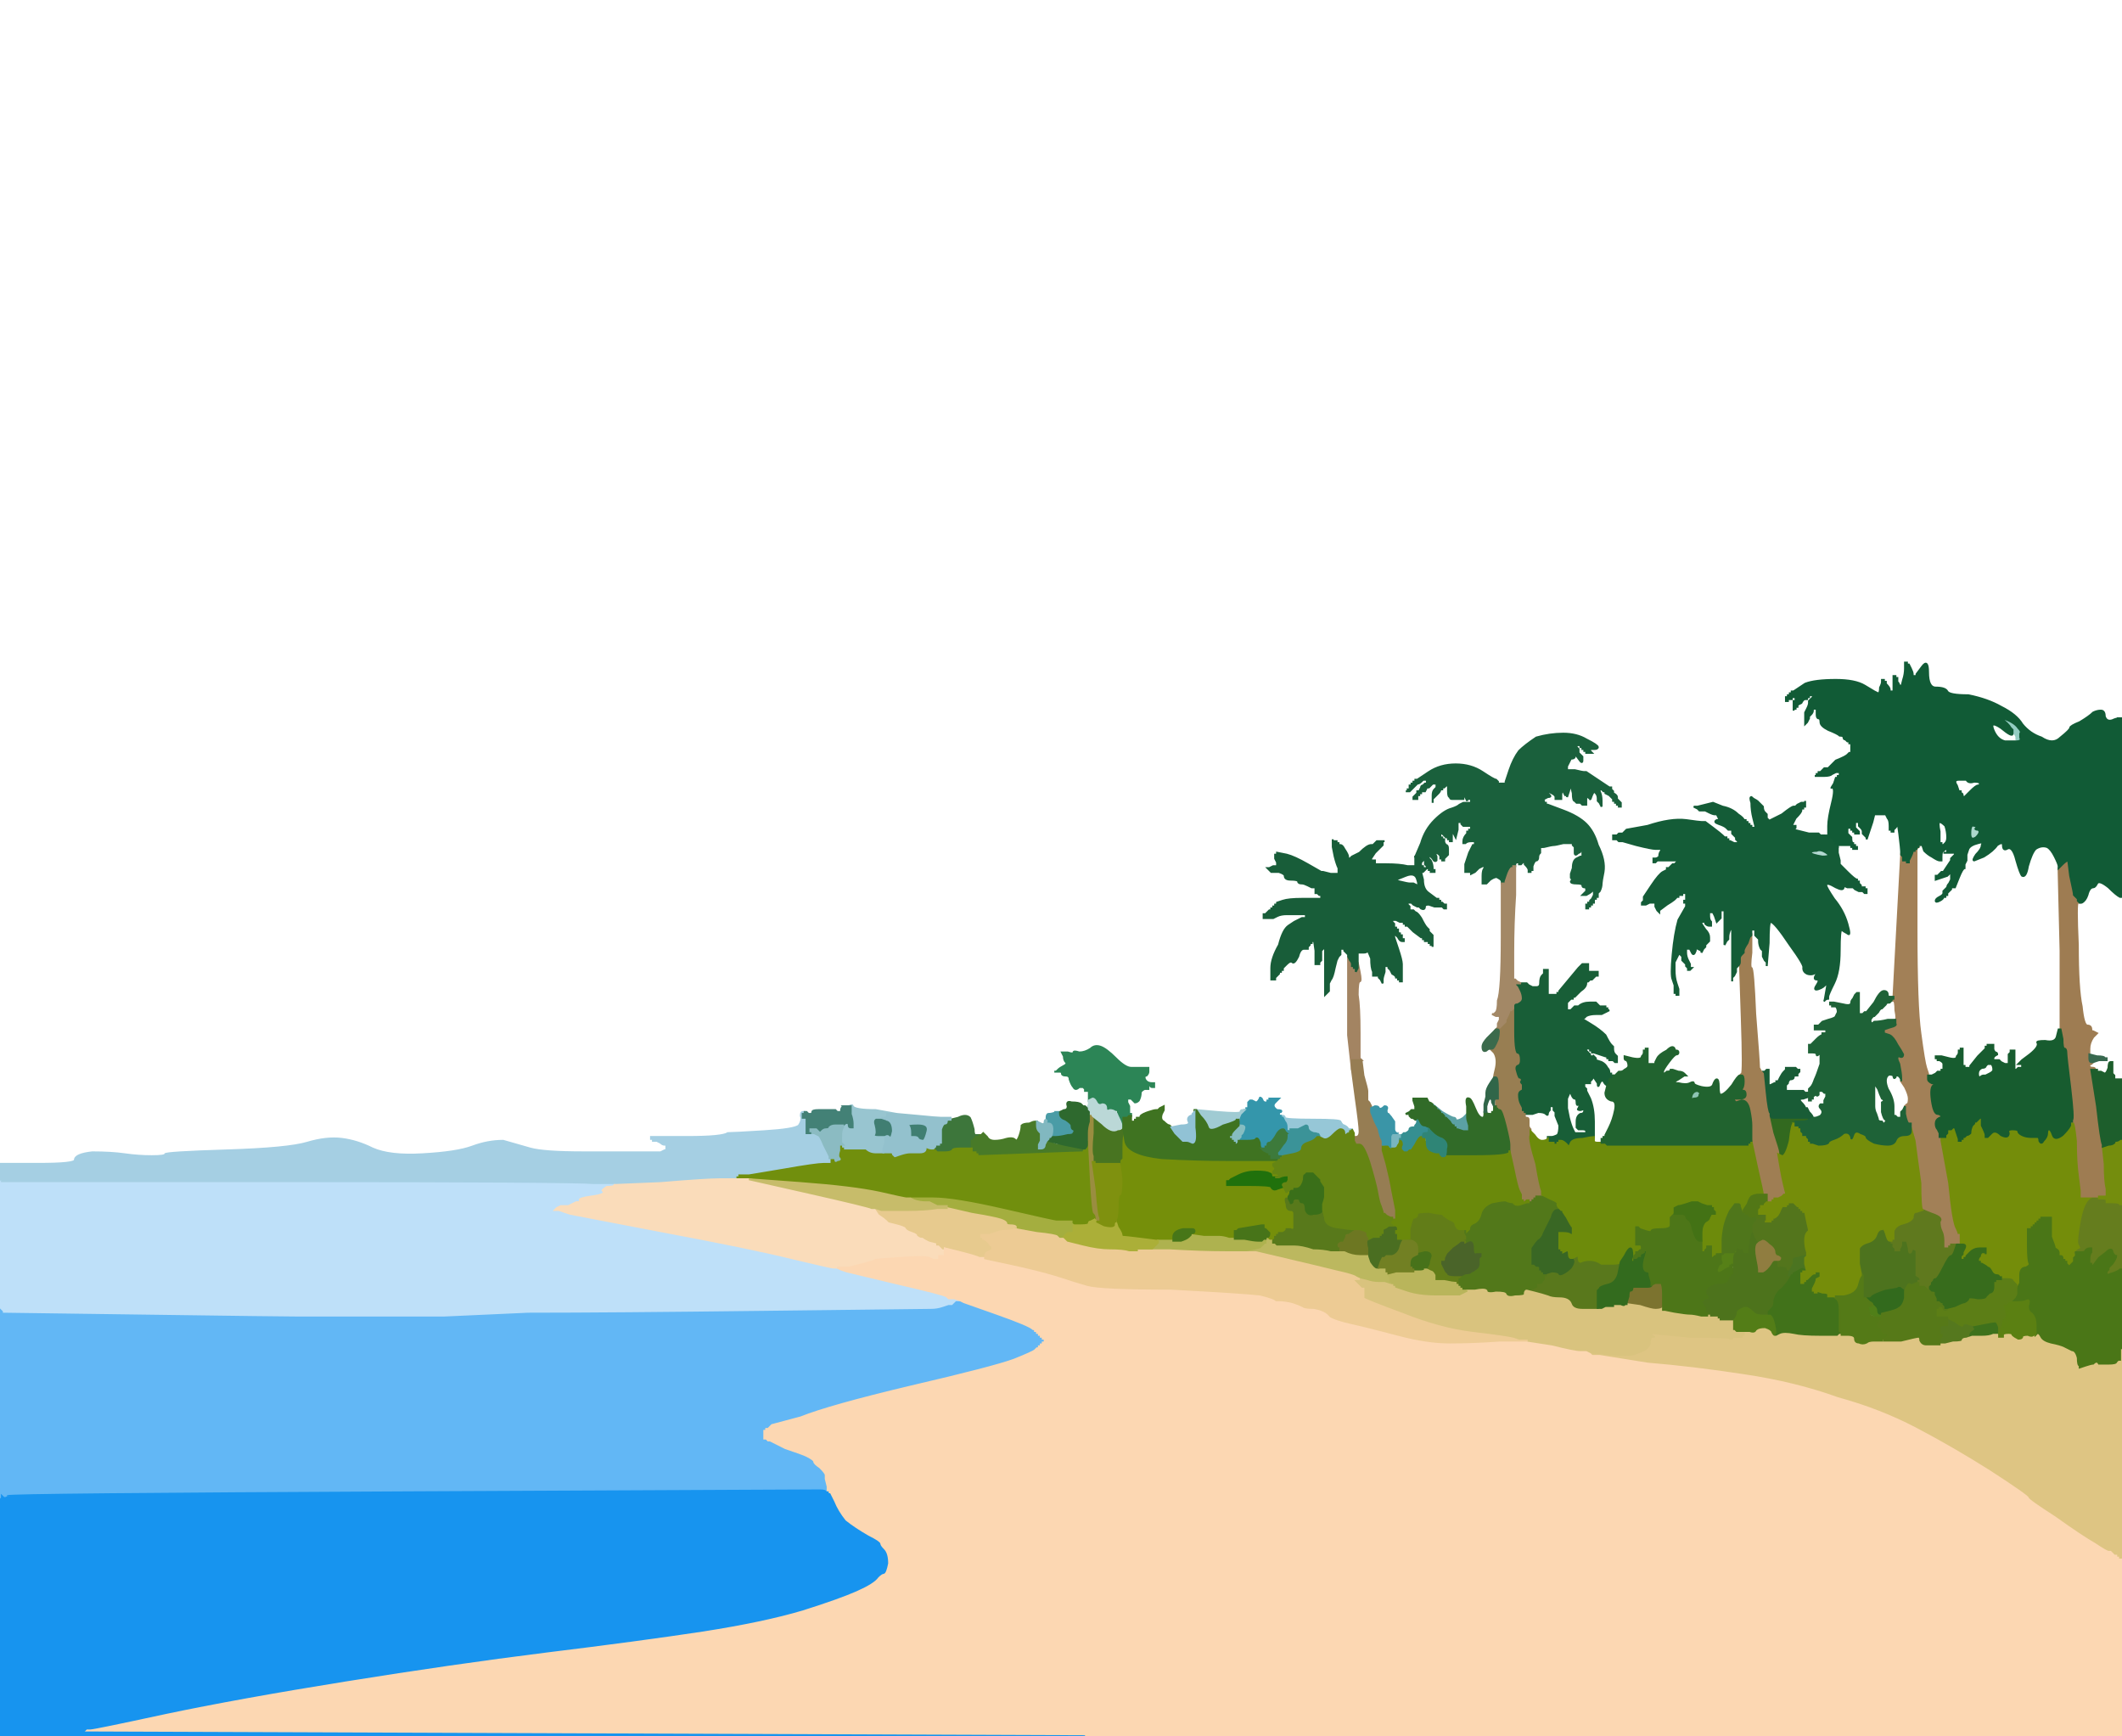 <?xml version="1.0"?><svg width="1105" height="904" xmlns="http://www.w3.org/2000/svg">
 <title>Beach_Landscape</title>
 <g>
  <title>Layer 1</title>
  <path d="m585,590l0,-2l1,6q1,7 19,9q18,1 34,1q16,0 17,0l2,0l4,0l3,0l0,-1l0,0l1,0q0,-1 0,-1l1,0l1,0l0,0l0,1q0,1 -2,2l-3,1l0,1l1,1l0,0l0,1l-1,1l0,1l1,0q2,0 2,1q0,1 -1,1l-1,0l-1,0q-1,0 -1,-1q0,-1 -1,-1q-1,-1 -7,-1q-5,0 -9,2l-4,2l-1,1l-1,0l0,1l0,1l11,0q12,0 12,1q1,2 3,1q3,-1 3,-1l0,-1l0,0l0,0l1,2l1,2l0,0l0,-1l0,0l0,0l1,0l0,0l1,-1l0,0l0,1q0,2 -1,3l0,1l-1,0q-1,0 0,3q0,3 2,3q2,0 2,2q0,1 0,3l0,2l0,2q0,2 -2,1q-1,0 -2,0q0,1 -2,2l-2,0l0,0l0,0l0,1l0,0l-1,0l0,1l0,0l-1,0l0,0l0,0l0,1l0,0l-1,1l0,1l1,0l1,1l0,0l0,0l-1,0l-2,0l0,-1l0,-1l-1,0l0,0l0,0l0,0l-1,-1l-1,0l0,0q0,-1 1,-1q1,0 1,-2q-1,-1 -2,-2q-1,0 -1,-1l0,-1l-1,0q0,0 -6,1l-6,1l-1,1l-1,0l0,2l0,2l0,0q-1,0 -3,0q-3,-1 -5,-1q-1,0 -8,0l-7,-1l0,0q0,-1 1,-1q1,0 1,-1q0,-1 -1,-1q-1,0 -5,0q-5,1 -5,4l0,2l0,0q0,0 -4,0l-4,0l-1,0l0,0l-8,-1q-8,-1 -9,-1q-1,0 -1,-1q0,-1 -2,-4l-1,-3l0,-1q1,-1 1,-7q0,-6 1,-6q1,0 1,-8l-1,-8l0,-2l1,-1l0,-6q0,-6 1,-7z" stroke-width="1px" stroke="#758F0A" fill-rule="evenodd" fill="#758F0A" id="svg_2"/>
  <path d="m844,657l0,0l-1,5q-1,6 -6,7q-4,1 -4,2l-1,1l0,0l0,0l0,1l0,0l0,3l0,3l0,1l0,1l1,0l0,0l0,0l0,1l-2,0q-2,0 -7,0q-5,0 -6,-3q-1,-3 -6,-3q-4,0 -6,-1q-3,-1 -7,-2l-4,-1l0,0l0,0l3,-1l2,-1l0,0l0,0l0,0l0,-1l0,0l0,-1l2,0q1,0 1,-1l1,-1l0,-1l0,-1l1,0l0,-1l3,-1q3,0 4,1q0,1 2,0q2,-1 4,-3q2,-3 1,-4l0,-1l2,-1q2,-2 1,0q0,3 1,3q2,-1 5,-1q3,0 6,2q2,0 6,0q3,0 4,-1z" stroke-width="1px" stroke="#59781C" fill-rule="evenodd" fill="#59781C" id="svg_4"/>
  <path d="m1014,688l0,-2l4,2q4,3 4,2q0,-1 2,-1q3,1 4,1l0,0l0,1q1,1 0,2q-2,1 -2,2q0,1 0,1l1,0l0,0q0,0 -3,1q-2,0 -2,1q0,1 -5,1l-4,1l-1,0l-2,0l0,-2l0,-1l1,-1l0,-1l-1,0l-1,-1l0,0l1,0l0,0l0,0l0,-1l0,0l0,-1l0,-1l1,-1q1,0 2,0l1,0l0,-2z" stroke-width="1px" stroke="#55781E" fill-rule="evenodd" fill="#55781E" id="svg_6"/>
  <path d="m620,643l0,0l7,1q7,0 8,0q2,0 5,1q2,0 3,0l0,0l5,0q5,1 7,1l2,0l1,-1l1,0l1,0l1,1l0,0l0,0l0,0l-1,0l0,1l0,1l-1,0l0,0l-1,1l-1,1l0,0l1,0l0,0l0,0l-4,1l-5,1l0,0l0,0l-11,0q-12,0 -29,-1l-17,0l0,0l0,-1l4,0l4,0l1,-1l1,-1l0,0l0,0l1,-1l0,-1l4,0q4,0 4,0l0,0l4,0q3,-1 4,-2q1,-1 1,-1z" stroke-width="1px" stroke="#AEB24F" fill-rule="evenodd" fill="#AEB24F" id="svg_7"/>
  <path d="m705,640l0,0l3,0q4,1 4,2q0,2 1,2l0,1l0,1q-1,0 0,4q0,4 0,4l0,0l-5,0q-4,0 -8,-2l-3,0l0,-1l0,0l0,-1q-1,0 -1,-2q0,-1 2,-2l1,0l1,-2q0,-2 2,-2q3,-2 3,-2z" stroke-width="1px" stroke="#6D7722" fill-rule="evenodd" fill="#6D7722" id="svg_8"/>
  <path d="m906,681l2,-1l2,0q2,1 4,3q1,1 4,1l2,0l0,0l1,0l1,0q2,1 3,6q1,5 0,5l0,1l0,0l0,0l-1,0q-1,0 -2,-2q0,-1 -3,-2q-3,0 -4,1q-1,2 -4,1l-3,0l-1,0l-1,0l0,1l0,0l-1,0l0,-1l0,0l-1,0l0,0l0,0l-1,-1l-1,0l0,-1l0,-1l0,-1l0,-2l0,0l0,0l0,0l0,0l0,-1l0,0l1,-1q1,-2 1,-3q0,-1 2,-2z" stroke-width="1px" stroke="#537D17" fill-rule="evenodd" fill="#537D17" id="svg_9"/>
  <path d="m931,627l0,-1l1,0l2,0l1,1l1,1l0,0l0,0l1,0l0,0l0,1l1,0l0,0l0,1l0,0l0,0l1,0l0,0l0,1l1,0l1,5q1,4 1,5q-2,1 -2,5q0,3 1,6l0,2l-1,0q0,0 0,1l0,0l-3,0q-3,0 -3,1l0,2l-1,2q-1,2 -1,2l0,0l-1,0q-1,0 -1,-1q0,-1 -3,-1q-2,1 -2,-2l0,-2l1,0q1,0 1,-1q-1,-1 -2,-1q-1,-1 -1,-2q0,-2 -3,-4q-2,-2 -3,-2l-2,1l-1,0q-1,-1 -2,-3l-1,-3l0,0l0,0l0,-1l0,-2l1,-2l1,-1l0,-1l0,-1l1,0l0,0l0,0l0,1l0,0l1,0l0,0l0,0l0,-1l0,0l1,-1l0,0l1,0l0,0l0,0l0,0l1,0l0,0l0,-1l1,0l0,0l0,1l0,0l0,0l0,2l0,1l0,0l0,1l0,0l0,0l-1,0l0,0l1,0l1,0l0,0l1,0l0,0l0,0l0,-1l0,0l1,0l0,-1l1,0q2,-1 3,-4q1,-2 1,-2q2,0 2,0q0,-1 1,-1z" stroke-width="1px" stroke="#53751C" fill-rule="evenodd" fill="#53751C" id="svg_10"/>
  <path d="m569,590l0,-9l5,4q5,5 8,3q2,0 2,-1l0,0l0,-1l0,0l0,0l1,0l0,1l0,1l0,2q-1,1 -1,7l0,6l-1,1l0,2l-1,0l0,0l-6,0l-5,0l-1,0l0,0l0,-1l0,0l-1,0l0,0l0,-3q-1,-2 0,-12z" stroke-width="1px" stroke="#487421" fill-rule="evenodd" fill="#487421" id="svg_11"/>
  <path d="m942,582l0,1l0,0q-1,1 -4,1l-3,0l0,1l0,0l-1,0q-1,0 -2,9q-2,8 -4,8q-2,-1 -2,-1l0,0l0,-1q0,-1 -3,-10l-2,-9l2,1q2,0 6,0q4,0 8,0q4,0 4,0q1,0 1,0z" stroke-width="1px" stroke="#32691F" fill-rule="evenodd" fill="#32691F" id="svg_12"/>
  <path d="m668,583l-1,-2l1,0q1,0 1,1q0,1 15,1q14,0 14,1q1,2 2,2q2,1 2,2q0,0 1,0l1,0l0,1q0,1 -2,1q-2,1 -2,0q0,-2 -2,-2q-1,0 -4,3q-3,3 -5,2l-2,-1l0,-1q-1,-1 -3,-1q-3,-1 -3,-3q0,-1 -1,-1q-2,1 -4,2l-4,0l0,0l0,0l0,1l0,0l-1,0l0,0l0,0l-1,0l0,-2q0,-2 -2,-4z" stroke-width="1px" stroke="#96C7D7" fill-rule="evenodd" fill="#96C7D7" id="svg_13"/>
  <path d="m1030,583l1,-1l0,0l1,0l0,4q2,4 2,5l0,1l1,0l0,0l2,-2q2,-2 5,1q4,2 4,-1q-1,-2 2,-2q3,0 3,1q0,1 2,2q2,1 5,1q2,0 3,0q1,0 1,2q1,2 2,0q2,-2 2,-4q0,-2 1,-2q1,0 2,3q1,3 5,0q3,-3 4,-5q0,-2 0,-2l1,0l1,0q1,0 2,10q0,11 1,18l1,8l0,2l0,1l4,0l5,0l0,1l0,0l-3,0q-4,1 -6,12q-2,11 -1,12l1,2l0,1q0,1 -1,1l0,0l0,0q0,0 -1,0l-1,0l0,0l0,0l0,2l-1,1l0,1l0,1l-1,1l-1,1l0,0l0,1l0,0l0,0l-1,-1l-1,-1l0,0l0,0l0,-1l0,0l-1,0l0,-1l0,0l-1,0l0,-1q0,-1 -1,-1l-1,0l0,-2q0,-1 -2,-2q0,-1 -2,-6q0,-4 0,-7l0,-3l-2,0l-3,0l0,1l-1,0l0,0l0,1l0,0l0,0l-1,0l0,0l0,1l-1,0l0,0l0,1l0,0l0,0l-1,0l0,0l0,1l-1,0l0,0l0,1l-1,0l-1,0l0,8q0,9 1,10q0,1 -2,2q-3,0 -3,4l0,4l-1,2l0,1l0,0l-1,0l0,-1l0,-1l-1,-1q-1,-1 -1,-2q-1,0 -2,0q0,1 -2,0l-2,0l0,0l0,-1l-1,0q0,-1 -1,-1q-2,0 -3,-2q-1,-2 -2,-2q-1,-1 -3,-2l-1,0l0,-1l-1,0l0,-1q0,-1 1,-2q0,-1 1,-2l2,0l0,0l0,0l0,1l0,0l0,-1l0,-1l0,0l0,-1l-3,0q-3,0 -5,2l-2,2l0,1l0,0l-1,0l0,1l-1,0l-1,0l0,-2l1,-1l0,0l0,-1l0,0q0,0 1,-2q1,-2 -1,-2l-3,0l0,0l0,0l0,-1l1,0l0,0l0,-1l0,0l0,0l0,0l0,-1l0,-1l0,-1l-1,0q0,-1 -1,-3q-2,-3 -4,-24l-4,-22l0,-1l0,-1l2,0l1,0l0,-1l1,-1l0,-1l0,-1l1,0l1,0l1,-1l1,0l1,3q1,3 1,3l0,1l0,0l0,0l1,0l0,0l0,-1l1,0l0,0l0,-1l0,0l0,0l1,0l0,0l1,-1q1,0 2,-1q0,-2 1,-4l1,-1l0,0l0,-1l0,0l0,0l1,0l0,0l1,-1z" stroke-width="1px" stroke="#748D0A" fill-rule="evenodd" fill="#748D0A" id="svg_14"/>
  <path d="m866,681l0,0l0,0q-1,1 -4,1q-2,0 -8,-2l-7,-1l0,0q0,-1 1,-4q0,-3 1,-3q1,0 1,-1q0,-1 1,-1l1,0l2,0q3,0 4,0q2,0 2,-1l0,0l2,-1q2,0 3,0q1,1 1,6q0,6 0,6q0,0 0,1z" stroke-width="1px" stroke="#7C732F" fill-rule="evenodd" fill="#7C732F" id="svg_15"/>
  <path d="m799,623l0,-1l2,0l2,0l4,2q5,2 4,3q0,1 1,2q2,0 2,1l0,1l-2,-1q-3,0 -4,4q-2,4 -4,8q-1,3 -3,4q-1,1 -3,4q0,3 0,5l0,2l0,0l0,1l0,0l0,0l1,0l0,0l1,1q2,0 2,1l0,1l1,0l0,1l0,0l1,0l0,0l0,0l0,1l1,0l0,1l-1,0l0,1l0,1l-1,1q0,1 -1,1l-2,0l0,1l0,0l0,1l0,0l0,0l0,0l-2,1l-3,1l0,0l0,0l0,0q-1,0 -1,2q0,1 -5,1q-4,1 -5,-1q0,-1 -5,-1q-5,1 -5,-1q-1,-1 -6,0l-4,0l-2,0l-1,0l0,-1l-1,0l0,0l0,-1l0,0l0,0l-1,0l0,0l0,-1l0,0l0,-1l-1,0l0,0l0,0l0,0l0,0l0,-1l0,0l1,-1l0,-1l1,0l1,-1l0,0l0,0l0,0l0,0l2,-1q3,0 3,-1q1,0 2,-1q2,-1 2,-3l0,-3l1,-1l0,-1l-2,0q-2,1 -2,-3q0,-4 -2,-3l-2,1l0,0q-1,-1 -1,-1l0,0l0,-1l0,0l-1,0l0,0l1,-1l1,0l0,-1l-1,-2l0,-1l0,-1l1,0l1,0l0,1l0,0l1,-1q0,-2 2,-3q3,-1 4,-5q1,-4 6,-6q5,-1 7,-1q2,1 4,1q1,2 4,1q3,-1 3,-1q1,0 1,0l0,-1l0,0l0,0l1,0l0,-1l0,0l1,0l0,0l0,0l0,-1l0,0l1,0z" stroke-width="1px" stroke="#52781A" fill-rule="evenodd" fill="#52781A" id="svg_16"/>
  <path d="m508,591l2,0l0,0l0,1l-1,0l-1,0l0,1l0,0l-1,0l0,1l0,0l-1,0l0,2l0,2l-2,0q-1,0 -4,0q-4,0 -4,1q-1,1 -4,1l-2,0l-1,0l-1,0l-1,-1l-1,-1l0,0l0,0l0,0l0,0l1,-1l0,-1l1,0l1,0l0,-1l1,0l0,-1q0,-1 0,-2q0,-2 0,-4q1,-3 2,-3q1,0 1,-1q0,-1 1,-1l1,0l4,-1q4,-2 6,0q1,2 2,6q0,3 1,3z" stroke-width="1px" stroke="#3D763B" fill-rule="evenodd" fill="#3D763B" id="svg_17"/>
  <path d="m1090,624l3,0l2,0q2,0 2,1l0,1l3,0q4,0 4,1l1,0l0,17l0,17l-1,0q-1,1 -4,2l-3,1l0,-2l1,-1l0,0l0,-1l0,0q0,0 2,-2q2,-3 2,-4q-1,0 -2,-2q0,-2 -2,-1q-1,1 -5,4l-3,4l-1,0l0,-1l0,0l-1,0l0,-2q0,-3 1,-4l0,-2l-1,0q-1,0 -1,1q-1,0 -3,1l-2,0l0,0l0,0l-1,0l0,0l0,0l0,0l1,-1l2,-1l0,0l0,0l-1,-2q-1,-1 1,-12q2,-11 6,-12z" stroke-width="1px" stroke="#657D1E" fill-rule="evenodd" fill="#657D1E" id="svg_20"/>
  <path d="m1050,385l0,0l0,-1q0,-1 -1,-2l-1,-2l-1,-1q-1,-2 -5,-5q-5,-4 1,0q6,2 8,5q2,2 1,3q0,0 0,2q1,2 0,2q-2,-1 -2,-1z" stroke-width="1px" stroke="#94CDC2" fill-rule="evenodd" fill="#94CDC2" id="svg_21"/>
  <path d="m702,518l0,-20l1,2q1,1 1,2l0,1l1,0l0,1l0,0l1,0l0,1l0,1l1,-2l0,-3l1,5q1,5 0,5q-1,0 -1,7q1,6 1,20l0,13l1,1l0,0l-1,0l0,0l-2,0l-1,0l0,0l-1,0l0,2l0,3l0,0l0,0l-1,-9q-1,-9 -1,-9l0,0l0,-21z" stroke-width="1px" stroke="#A38462" fill-rule="evenodd" fill="#A38462" id="svg_22"/>
  <path d="m567,584l0,-4l1,0q1,0 1,1l0,0l0,9q-1,10 0,12l0,3l2,14q1,14 2,15l0,2l-1,0l-1,0l0,0q-1,-1 -1,-1l0,0l0,-1q0,-1 -1,-2q-1,0 -2,-19l-1,-19l0,-4q0,-3 1,-6z" stroke-width="1px" stroke="#9A8D40" fill-rule="evenodd" fill="#9A8D40" id="svg_24"/>
  <path d="m912,642l0,-1l0,0l0,0l1,3q1,2 2,3l1,0l-1,1q-1,2 0,7q1,5 1,6l0,1l2,0q2,-1 4,-4q1,-2 2,-2l1,0l0,2q0,3 2,2q3,0 3,1q0,1 1,1l1,0l0,0q1,0 2,1l0,0l0,1q0,1 -1,1q-1,0 -2,2q-1,2 -3,4q-3,2 -4,6q0,3 -1,4q-1,1 -2,2l0,1l-1,0l0,0l-2,0q-3,0 -4,-1q-2,-2 -4,-3l-2,0l-2,1q-2,1 -2,2q0,1 -1,3l-1,1l0,0l0,1l0,0l0,0l0,0q-1,0 -4,0l-3,0l0,-1l-1,0l0,0l0,-1l-2,0l-2,0l0,-1l0,0l-1,0l0,0l0,-1l-1,0l0,-2l0,-1l-1,-1l-1,-2l0,0l0,0l0,-1l0,0l1,0l0,-1l1,0q2,0 1,-1q-1,0 -1,-3q1,-3 6,-4q5,0 5,-1l1,-1l0,-1l0,-1l1,0l0,0l0,-1l1,0l0,-1q0,-1 1,-2q0,-1 -1,-1l-1,0l0,-1q1,-1 1,-4l1,-2l0,0l0,0l0,-1l1,0l0,-1q0,-1 3,0q3,0 4,-4q1,-4 1,-4z" stroke-width="1px" stroke="#4D731C" fill-rule="evenodd" fill="#4D731C" id="svg_26"/>
  <path d="m951,444q3,2 -2,2q-6,-1 -6,-2q0,-1 3,-1q2,-1 5,1z" stroke-width="1px" stroke="#B3D8D1" fill-rule="evenodd" fill="#B3D8D1" id="svg_27"/>
  <path d="m704,554l0,-2l1,0l0,0l1,0l2,0l0,0l1,0l1,8q2,7 2,8l0,1l0,2l0,2l1,1l1,2l0,0l0,1l0,1l0,1l2,5q2,4 2,4q0,1 1,4l1,2l0,1l0,1l1,0l1,0l0,0l0,0l-1,1l-1,0l0,1l0,1l2,7q2,8 3,14q1,5 2,10l0,5l-1,0l-1,0l0,-1l-1,0l0,0l0,0l-2,-1l-1,-1l0,0l-1,0l0,0l0,0l0,-1l0,0l-1,-3q-1,-2 -2,-8q-1,-5 -4,-15q-3,-9 -5,-9l-2,0l-1,-2l0,-2l0,0q1,0 1,0q2,0 2,-3q0,-3 -2,-17l-2,-15l0,-3z" stroke-width="1px" stroke="#967D53" fill-rule="evenodd" fill="#967D53" id="svg_28"/>
  <path d="m897,653l1,-1l2,0l3,0l0,0q-1,1 -1,4l0,2l0,0q-1,0 -1,1l0,0l0,1q-1,0 -4,2q-3,2 -3,-1q1,-3 2,-3q1,0 0,-2l0,-3l1,0z" stroke-width="1px" stroke="#568017" fill-rule="evenodd" fill="#568017" id="svg_30"/>
  <path d="m811,630l2,0l0,0q0,0 1,1l0,0l2,3q2,4 3,5l0,1l1,0l1,0l-1,1l-1,0l0,1l0,1l-1,0q-1,-1 -4,-1l-2,0l0,1l0,1l0,1l0,1l0,0l0,1l0,1l0,1l0,0l0,1l0,0l0,0l1,0l0,0l0,1l1,0l0,0l0,1l2,-1q1,0 1,2q0,2 1,2l1,0l0,1q1,1 -1,4q-2,2 -4,3q-2,1 -2,0q-1,-1 -4,-1l-3,1l-1,0l0,-1l0,0l0,0l-1,0l0,0l0,-1l-1,0l0,-1q0,-1 -2,-1l-1,-1l0,0l-1,0l0,0l0,0l0,-1l0,0l0,-2q0,-2 0,-5q2,-3 3,-4q2,-1 3,-4q2,-4 4,-8q1,-4 3,-4z" stroke-width="1px" stroke="#396724" fill-rule="evenodd" fill="#396724" id="svg_31"/>
  <path d="m931,556l0,0l1,0l2,0l0,0l0,0l1,0l0,0l1,1l1,0l0,1l-1,1l0,0l0,1l-1,0q-1,0 -1,1q0,1 -2,1q-1,1 -1,2l-1,1l0,0l0,1l0,0l0,0l-1,0l0,0l0,1l1,0l0,0l0,1l2,0l2,0l1,0l1,0l2,0l1,0l1,1l1,0l1,0l0,0l0,1q0,1 0,1l0,0l-3,1q-3,0 -1,2q2,2 2,3l1,0l1,2q2,2 2,3l0,0l0,0q0,0 -1,1l-1,0l0,-1q0,0 -1,0q0,0 -4,0q-4,0 -8,0q-4,0 -6,0l-2,-1l0,-1q-1,-1 -2,-11l-1,-10l0,0l0,-1l0,0l0,0l1,0l0,0l1,-1l1,0l0,4l0,4l1,0l2,-1l0,0l0,0l1,0l0,0l0,-1l1,0l1,-2q1,-2 2,-3l1,-1l0,0l0,-1l0,0l0,0l1,0z" stroke-width="1px" stroke="#195C36" fill-rule="evenodd" fill="#195C36" id="svg_32"/>
  <path d="m760,640l2,0l0,1l0,1l1,2l0,1l-1,0l-1,1l1,0q1,0 1,1l0,1l-1,0q-1,0 -5,2l-3,3l-1,2q0,2 -1,2l-1,0l0,1l1,2l0,0l0,0l1,2q1,1 1,1q0,1 4,1l3,0l0,0l0,0l-1,1l-1,0l0,2l0,2l-1,0l-1,0l0,-1l0,-1l-5,0l-5,0l0,-3q-1,-2 -2,-2l-2,-1l0,-1q1,-2 1,-2q0,-1 1,-4q0,-2 -3,-2l-4,1l0,-3q0,-3 -3,-4l-2,0l0,0l0,0l0,-1l1,0l0,-5q1,-5 2,-6q2,0 2,-2q0,-1 6,-1q5,1 7,1q2,2 4,3q3,1 3,3q1,2 2,2z" stroke-width="1px" stroke="#627D18" fill-rule="evenodd" fill="#627D18" id="svg_33"/>
  <path d="m660,647l0,-1l1,0l0,0l0,0l1,0l0,1l0,1l2,0l1,0l2,0l2,0l5,0q4,0 10,2q5,0 9,1l4,0l0,0l0,1l3,0q4,2 8,2l5,0l1,3q2,3 3,3l1,0l0,0q1,0 2,0l1,0l0,0l1,0l0,1l0,1l1,0l0,1l0,1l1,1l0,1l0,1l1,0l0,1l0,0l1,0l0,0l0,1l-2,0l-3,-1l-3,0q-3,0 -6,-1l-4,-1l0,0l0,0l-2,-1q-1,-1 -10,-3q-8,-2 -25,-6l-17,-4l-2,0l-3,0l0,0l0,0l5,-1l4,-1l0,0l0,0l-1,0l0,0l1,-1l1,-1l0,0l1,0l0,-1z" stroke-width="1px" stroke="#BCB85F" fill-rule="evenodd" fill="#BCB85F" id="svg_35"/>
  <path d="m940,654l1,0l0,4q0,4 0,4l-1,0l0,0l0,0l0,0q0,-1 -1,-1q0,-1 -3,1l-2,1l0,0q-1,1 -1,1l0,0l-1,0q-1,0 0,-1l0,-1l0,0q0,0 1,-2l1,-2l0,-2q0,-1 2,-1q3,-1 4,-1z" stroke-width="1px" stroke="#4B7421" fill-rule="evenodd" fill="#4B7421" id="svg_36"/>
  <path d="m1077,448l0,0l1,8q2,9 3,10q2,2 2,3l0,1l-1,0q-1,0 0,22q0,23 2,32q1,10 3,10q2,0 2,2q0,1 1,1l2,1l-2,2q-2,3 -2,6l0,2l0,0l0,1l0,2q0,2 1,2l1,0l-1,1q-1,0 -1,1q0,1 2,1q1,0 1,1l0,0l-1,0l-1,0l3,19q2,18 3,20l0,1l1,9q0,9 1,13l0,4l-2,0l-2,0l-5,0l-4,0l0,-1l0,-2l-1,-8q-1,-7 -1,-18q-1,-10 -2,-10l-1,0l0,0q0,0 0,-1q1,0 -1,-17q-2,-16 -2,-18q0,-2 -1,-2q-1,0 -1,-5l-1,-5l0,0q0,0 0,-41l-1,-41l0,-1l0,-1l2,-2q2,-2 3,-2z" stroke-width="1px" stroke="#9E7C52" fill-rule="evenodd" fill="#9E7C52" id="svg_37"/>
  <path d="m550,579l2,0l0,1q0,2 3,3q3,2 3,3q0,2 1,2q1,1 0,2q0,1 -5,2q-6,0 -6,1l-1,0l0,0q0,1 -1,1l0,0l0,0l-1,0l0,-1q1,-1 1,-1l0,0l1,-1q1,0 1,-3q0,-3 -2,-2q-1,0 -1,-1l0,-1l1,0q0,0 0,-1l-1,0l0,-1q0,-2 1,-2q2,0 4,-1z" stroke-width="1px" stroke="#4A9CA6" fill-rule="evenodd" fill="#4A9CA6" id="svg_38"/>
  <path d="m940,662l0,0l0,0l-1,0l0,1l-1,0l0,1l0,1l0,1l0,1l0,0l0,1l0,0l0,0l1,0l0,0l0,-1l1,0l0,0l0,-1l0,0l0,0l1,0l0,0l2,-2q1,-1 2,-1l0,-1l1,0l2,0l0,-1l0,0l0,1l0,1l0,1l0,1l-2,1q0,1 -1,3l-1,2l0,0l0,1l0,0l0,0l1,0l0,0l0,1l1,0l0,0l0,-1l3,1q3,0 3,1l0,1l2,0l1,0l1,1q2,1 2,6q0,6 0,8l0,2l0,0l0,0l0,1l0,0l1,1l0,1l-1,0l-1,1l-9,0q-10,0 -14,-1q-5,-1 -7,0l-2,1l0,0l0,0l0,-1q1,0 0,-5q-1,-5 -3,-6l-1,0l0,-1q1,-1 2,-2q1,-1 1,-4q1,-4 4,-6q2,-2 4,-5l1,-2l0,0q1,0 1,0l0,-1l2,-1q3,-2 3,-1q1,0 1,1z" stroke-width="1px" stroke="#41721A" fill-rule="evenodd" fill="#41721A" id="svg_39"/>
  <path d="m1041,691l0,3l0,0l0,1l-3,0q-2,1 -6,1l-5,0l-1,0q0,0 0,-1q0,-1 2,-2q1,-1 0,-2l0,-1l5,-1q5,-1 6,-1q1,0 2,3z" stroke-width="1px" stroke="#3E711C" fill-rule="evenodd" fill="#3E711C" id="svg_40"/>
  <path d="m924,696l1,0l2,-1q2,-1 7,0q4,1 14,1l9,0l1,-1l1,0l3,0q4,0 4,2q0,2 2,2q2,1 4,0q1,-1 4,-1l3,0l0,0l1,0l0,0l0,0l0,-1l1,0l0,0l0,1l0,0l1,0l0,0l0,0l8,0q8,-2 9,-2q1,0 1,2q1,2 3,2q2,0 3,0l2,0l1,0l1,0l2,0l1,0l4,-1q5,0 5,-1q0,-1 2,-1q3,-1 3,-1l0,0l5,0q4,0 6,-1l3,0l0,0l0,1l1,0l1,0l0,-1q0,-1 3,-1q2,0 2,1q1,1 3,2q2,0 2,-1q0,-1 3,-1q2,1 3,0l1,0l1,-1q1,0 2,2q1,2 5,3q5,1 7,2q2,1 4,2q2,0 3,4q0,4 1,4l0,1l3,-1q3,-1 4,-1q2,-2 3,0q1,0 5,0q4,0 4,-1q1,-1 1,-1l1,0l0,-3l0,-3l1,0l0,0l0,55l0,55l-1,0l-1,0l0,-1l-1,0l0,0l0,-1l0,0l0,0l-1,0l0,0l-1,-1l-1,-1l-1,0q-1,0 -7,-4q-7,-4 -21,-14q-14,-9 -14,-10q0,-1 -20,-14q-19,-12 -38,-22q-19,-10 -41,-16q-22,-8 -49,-12q-26,-4 -50,-6l-25,-4l-2,0l-2,0l-1,-1l-2,-1l0,0l0,0l11,1q11,1 13,0q1,0 1,-1q0,-1 4,-2q3,0 4,-2q0,-3 1,-4q2,0 1,0q0,0 -1,-1l-1,-1l21,2q21,0 21,1l1,0l0,0l0,-1l0,0l0,0l1,0l0,0l1,0l1,0l1,0l1,0l0,-1l1,0l0,-1l0,0l3,0q3,1 4,-1q1,-1 4,-1q3,1 3,2q1,2 2,2zm-71,9q0,-1 0,-1q1,0 1,0q0,1 -1,1z" stroke-width="1px" stroke="#DEC583" fill-rule="evenodd" fill="#DEC583" id="svg_41"/>
  <path d="m998,441l1,0l-1,1q0,2 0,42q0,40 2,54q2,15 3,18l1,3l0,1l0,0l0,2q0,1 2,2q2,0 1,1q-2,1 -1,8q1,7 3,7q1,0 2,1q0,1 -1,1q-2,1 -2,3q0,2 1,3l1,2l0,1l0,1l0,1l0,1l4,22q2,21 4,24q1,2 1,3l1,0l0,1l0,1l0,1l0,0l0,0l0,0l0,1l0,0l-1,0l0,1l0,0l0,0l-1,0l-2,0l0,1l0,0l-1,0l0,1l0,0l-1,0l0,0l0,0l0,1l0,0l-1,0l0,-1l0,0l-1,0l0,0l0,0l0,-1l0,0l0,-3q0,-3 -1,-5q-1,-2 -1,-5q2,-2 -4,-4l-5,-2l0,0q-1,-1 -1,-14q-2,-14 -3,-22l-2,-7l0,-1l0,-1l-1,0q-1,0 -2,-5l0,-4l0,0q0,0 1,-1q1,0 1,-3q0,-2 -2,-6l-2,-3l0,0q0,0 0,-2q0,-2 -1,-7q-2,-4 0,-4q2,1 2,-1q-1,-2 -3,-5q-2,-4 -4,-5l-3,-1l0,-1l0,-1l3,-1q4,-1 3,-2q0,-1 0,-2l0,0l0,0q1,0 0,-5q0,-5 -1,-5l-1,0l0,-1q1,-1 1,-1l0,0l0,0q0,-1 2,-37l2,-37l0,0l0,0l1,1l0,2l1,0l1,0l0,1l1,0l0,0l0,-1l0,0l0,0l2,-3q1,-3 2,-4z" stroke-width="1px" stroke="#A28057" fill-rule="evenodd" fill="#A28057" id="svg_42"/>
  <path d="m670,624l1,0l1,2q0,1 1,0q0,-2 2,-2q2,0 2,1q0,1 1,1q2,0 2,4q1,3 4,2q3,0 4,-1q0,-1 0,-1l1,0l1,4q0,4 6,5q7,1 8,1l1,0l0,0q0,0 -3,2q-2,0 -2,2l-1,2l-1,0q-2,1 -2,2q0,2 1,2l0,1l-4,0q-4,-1 -9,-1q-6,-2 -10,-2l-5,0l-2,0l-2,0l0,0l0,0l-1,-1l-1,0l0,-1l1,-1l0,0l0,-1l0,0l0,0l1,0l0,0l0,-1l1,0l0,0l0,-1l0,0l0,0l2,0q2,-1 2,-2q1,0 2,0q2,1 2,-1l0,-2l0,-2q0,-2 0,-3q0,-2 -2,-2q-2,0 -2,-3q-1,-3 0,-3z" stroke-width="1px" stroke="#58791B" fill-rule="evenodd" fill="#58791B" id="svg_43"/>
  <path d="m748,578l-2,-3l5,4q5,3 6,3q1,0 1,1q1,1 4,-1q2,-2 2,-2l0,0l0,2q0,1 1,4l0,3l-3,0l-3,-1l0,0l-1,0l0,0l0,0l0,-1l0,0l-1,0l0,-1l0,0q-1,0 -3,-2l-2,-2l0,0l0,0l-1,0q0,0 -3,-4z" stroke-width="1px" stroke="#5BA1A4" fill-rule="evenodd" fill="#5BA1A4" id="svg_44"/>
  <path d="m706,666l2,0l4,1q3,1 6,1l3,0l3,1l2,0l0,0l0,0l1,0l0,1l6,2q6,2 15,2q8,0 10,0l2,0l2,-1q2,-1 2,-1l0,0l4,0q5,-1 6,0q0,2 5,1q5,0 5,1q1,2 5,1q5,0 5,-1q0,-2 1,-2l0,0l4,1q4,1 7,2q2,1 6,1q5,0 6,3q1,3 6,3q5,0 7,0l2,0l0,-1l0,0l1,0l2,-1l2,0l2,0l0,-1l0,0l2,0q0,0 2,0q2,1 2,0l1,0l7,1q6,2 8,2q3,0 4,-1l0,0l0,0l0,1l0,0l0,0l1,0l0,0l5,1q6,1 8,1q2,0 6,1l3,0l0,0l1,0l0,0l0,1l2,0l2,0l0,1l0,0l1,0l0,1l3,0q3,0 4,0l0,0l0,0l0,0l0,2l0,1l0,1l0,1l1,0l1,1l0,0l0,0l1,0l0,0l0,1l1,0l0,0l0,-1l1,0l1,0l0,0l0,1l-1,0l0,1l-1,0l-1,0l-1,0l-1,0l0,0l-1,0l0,0l0,0l0,1l0,0l-1,0q0,-1 -21,-1l-21,-2l1,1q1,1 1,1q1,0 -1,0q-1,1 -1,4q-1,2 -3,3q-2,1 -5,2q-3,1 -14,0l-11,-1l-3,0q-3,0 -15,-3l-13,-2l0,0l0,-1l-2,0l-2,0l-3,-1q-4,-1 -21,-3q-17,-2 -37,-10q-19,-7 -20,-8q0,-2 0,-3l0,-2l-1,0q-1,-1 -2,-2q-1,-1 -2,-2q-1,-1 1,-1z" stroke-width="1px" stroke="#D9C37E" fill-rule="evenodd" fill="#D9C37E" id="svg_45"/>
  <path d="m974,680l2,-1l1,1q1,1 1,2q0,2 1,2l1,0l0,2q0,1 0,1l0,0l0,0q-1,-1 -4,-2q-3,-1 -3,-3q-1,-2 1,-2z" stroke-width="1px" stroke="#507F18" fill-rule="evenodd" fill="#507F18" id="svg_48"/>
  <path d="m881,570q1,-2 3,-2q2,1 1,2q0,2 -3,2q-2,1 -1,-2z" stroke-width="1px" stroke="#8EC5B3" fill-rule="evenodd" fill="#8EC5B3" id="svg_49"/>
  <path d="m724,638l0,0l0,0q0,1 1,0l0,0l1,0q2,0 2,2l0,1l-1,0l0,1l0,0l1,0l0,2l0,1l2,0l1,1l0,0l0,0l0,0q-1,0 -2,4q-1,3 -4,4l-3,0l-1,1l-1,0l-1,2q-1,3 -1,3l0,0l-1,0q-1,0 -3,-3l-1,-3l0,0q0,0 0,-4q-1,-4 0,-4l0,-1l2,-1q3,0 3,0l0,0l0,-1l0,0l1,0l0,-1l0,0l1,0l0,-1l0,-1l2,-1q1,-1 2,-1z" stroke-width="1px" stroke="#4A6E21" fill-rule="evenodd" fill="#4A6E21" id="svg_50"/>
  <path d="m658,574l0,0l0,0l0,0l0,1l0,0l1,0l0,-1l0,0l1,0l0,0l0,0l0,-1l0,0l1,0l0,-1l0,0l1,0l0,0l0,0l2,0l1,0l0,0l1,0l-2,2q-2,2 1,4q3,0 2,1q-1,0 -1,1q0,1 1,1l0,0l0,0q0,1 1,1l0,0l1,2q1,1 1,3l0,2l1,0l0,0l0,1l-1,0l0,0l0,0l0,0q0,0 -1,-1q0,-1 -1,-1q-2,0 -4,4q-2,3 -3,3q-1,0 -1,1l0,1l-1,0l0,1l-1,0l-1,0l0,0q-1,0 -1,-3q-1,-3 -2,-2q0,1 -5,2l-4,1l0,0l-1,0l0,0l0,0l0,-2l0,-1l1,0l0,-1l0,0l1,0l0,0l0,0l0,-1l0,0l1,-1q1,-2 1,-3q0,-1 -2,-1l-1,0l0,0q0,0 0,-2l0,-1l0,0q0,-1 1,-2l1,-2l0,0q1,0 1,-1l0,0l0,0l0,0l1,0l0,0l0,-1l1,0l0,0l0,-1l0,0l0,0l0,-1l0,-1l0,0l0,0l1,-1l1,0l2,1q1,0 2,-2q0,-1 1,0q1,2 1,2z" stroke-width="1px" stroke="#3496AB" fill-rule="evenodd" fill="#3496AB" id="svg_51"/>
  <path d="m643,588l2,-2l1,0q2,0 2,1q0,1 -1,3l-1,1l0,0l0,1l0,0l0,0l-1,1l0,1l0,0q-1,0 -1,1l0,1l0,0l-1,0l0,-1l-1,0l0,0l0,-1l0,0l0,0l-1,0l0,0l0,-1l-1,0l0,-1l0,-1l1,0q0,-1 2,-3z" stroke-width="1px" stroke="#86BDC1" fill-rule="evenodd" fill="#86BDC1" id="svg_52"/>
  <path d="m1049,668l1,1l0,1l0,1l1,0l0,0l0,3q-1,2 -1,2l0,0l-1,1l-1,1l0,0l0,0l0,0q-1,0 -2,1l-1,1l0,0l-1,0l1,4q0,3 -1,3q-1,0 -1,3l-1,2l0,1l0,1l-1,0l0,0l0,-3q-1,-3 -2,-3q-1,0 -6,1l-5,1l0,0q-1,0 -4,-1q-2,0 -2,1q0,1 -4,-2l-4,-2l-1,0l-1,0l-2,0l-1,0l0,0l-1,0l0,-2l0,-3l1,0l0,-1l1,0l2,0l0,1l1,0l0,0l0,1l0,0l1,0l0,0l0,-1l4,-1q4,-2 5,-2q2,-1 2,-2q0,-1 5,0q4,0 4,-1q1,-1 2,-2q2,0 2,-3l0,-3l1,0l0,-1l1,0l2,0l3,0q3,0 3,1q0,0 1,1z" stroke-width="1px" stroke="#5C7E16" fill-rule="evenodd" fill="#5C7E16" id="svg_53"/>
  <path d="m769,653l2,0l0,1l-1,1l0,3q0,2 -2,3q-1,1 -2,1q0,1 -3,1l-2,1l0,0l0,0l-3,0q-4,0 -4,-1q0,0 -1,-1l-1,-2l0,0l0,0l-1,-2l0,-1l1,0q1,0 1,-2l1,-2l3,-3q3,-2 4,-3l1,0l0,0q0,1 0,1l1,0l2,-1q2,-1 2,3q0,4 2,3z" stroke-width="1px" stroke="#4A6429" fill-rule="evenodd" fill="#4A6429" id="svg_54"/>
  <path d="m743,660l0,1l-1,0q0,1 -3,1l-3,0l0,0l0,-1l-1,0l0,-1l0,0l-1,0l0,-2q0,-3 2,-4l2,-1l4,-1q3,0 3,2q-1,3 -1,4q0,0 -1,2z" stroke-width="1px" stroke="#47721A" fill-rule="evenodd" fill="#47721A" id="svg_55"/>
  <path d="m823,503l1,-1l2,0l1,0l0,2l0,2l3,0l2,0l0,1l0,1l-1,0l0,0l-1,1l-1,1l0,0l-1,0l0,0q0,0 -1,1q-1,0 -1,1q0,2 -3,4l-3,3l-1,0l0,1l0,0l-1,0l0,0l0,0l-1,1l-1,1l0,0l0,0l0,1l0,1l0,1l0,1l-1,0l0,0l1,0l1,0l0,0l1,0l0,0l0,0l1,-1l1,-1l2,0q2,-2 6,-2l3,0l1,1l1,1l1,0l2,0l0,1l0,0l1,0l0,1l0,0l1,0l0,0l0,0l-2,1l-2,1l-3,0q-3,0 -5,1l-1,1l-1,0l-1,0l5,3q5,3 8,6q2,4 3,5l0,0l0,0q0,0 1,1l0,0l0,1q0,2 1,3l1,1l0,2l0,1l-1,0l-1,-1l-1,0l-1,0l0,-1l0,0l-1,0q0,-1 -1,-1q0,0 -3,-1l-3,-1l0,0l0,0l-1,0l0,0l0,-1l-1,0l0,0l0,-1l-1,0l-1,0l0,1l0,0l1,1l1,1l0,0l0,1l0,0l0,0l1,0l0,0l0,1l1,0l0,0l0,-1l0,0l0,0l1,1l0,1l3,1q2,1 3,3q1,1 1,2l0,1l1,0l0,1l1,0l0,0l0,1q0,1 -1,1q-1,-1 -1,1q0,2 -1,2l0,0l0,0q-1,0 -2,-2q-1,-1 -2,1q-1,3 -1,0l-2,-3l0,0l0,-1l0,0l0,0l-1,2l-1,1l0,0l0,1l-2,0l-1,0l0,2l1,1l0,0l0,1l0,0l0,0l2,4q2,5 2,12l0,6l0,1l0,1l0,0q-1,0 -6,1q-5,0 -6,2q-1,3 -2,1q-2,-2 -3,-2l-1,0l0,1l0,0l-1,0l0,1l0,0l-1,0l0,0l0,0l0,1l0,0l-1,-1l0,-1l-1,0l-2,0l0,-1l0,-1l0,0l0,-1l2,0q1,0 3,-1q1,-1 1,-5l-2,-5l0,-1l0,-1l-1,-1l0,-2l-1,0l-1,0l0,2q-1,1 -1,2q0,1 -1,0q-1,-1 -4,-1l-3,1l-2,0l-2,0l0,0l-1,0l0,-1l-1,0l0,-1l0,-1l-1,-2q-1,-2 -1,-5q0,-2 2,-3q0,-1 0,-2q-1,-1 -1,-2q1,-1 0,-1q-1,0 -2,-4q-1,-3 1,-4q1,0 1,-2q0,-3 -1,-3q-2,0 -2,-12l0,-12l0,-1q0,-2 2,-2q2,-1 2,-2q0,-2 -1,-4l-1,-2l-1,-1l0,-1l1,0l2,0l2,0l1,0l1,1l2,1l2,0q2,0 2,-2q0,-3 1,-4l1,-1l0,-1l0,-1l1,0l1,0l0,7l0,6l1,0l0,0l0,1l1,0l0,0l0,-1l2,0l1,0l0,-1l1,0l0,0l0,-1l0,0l0,0l5,-6q5,-6 5,-6l0,0l1,-1zm-2,81l0,3l1,1q2,0 2,0q2,0 2,1l0,1l-1,0l0,0l-3,0l-2,0l0,0l0,0l-1,-2q-1,-2 -2,-6l-1,-5l0,-5q2,-5 2,-3q1,3 2,3q1,0 1,2q0,2 1,1q1,0 0,2q-1,1 1,1q3,-1 2,0q0,2 -2,2q-2,1 -2,4z" stroke-width="1px" stroke="#185E37" fill-rule="evenodd" fill="#185E37" id="svg_57"/>
  <path d="m984,646l1,0l0,0l0,0l0,1l1,0l0,1l0,1l1,1l0,1l1,0l1,0l0,-1q1,-1 1,-2l0,-2l1,0l0,0l0,-1l1,0l0,0l0,1l0,0l0,0l1,0l0,0l1,4q0,3 1,2q1,-2 1,-2l0,0l2,1q0,1 0,7q0,5 0,6q2,1 2,2l0,1l-1,0l0,1l0,0l0,0l-1,0q0,0 -2,1q-1,1 -1,0q-1,-1 -2,1l-1,2l0,0q-1,0 -2,-1q-1,-1 -2,0q0,0 -6,1q-6,2 -7,3l-1,1l-1,0l0,0l-1,0l0,0l-2,0l-1,0l0,0l1,0l0,-4q0,-3 0,-4q0,-2 0,-4l-1,-1l-1,-5q0,-6 0,-8q1,-2 4,-3q4,-1 5,-4q1,-3 3,-3q1,-1 2,2q1,4 2,4z" stroke-width="1px" stroke="#4D731E" fill-rule="evenodd" fill="#4D731E" id="svg_59"/>
  <path d="m539,584l1,0l0,2q0,2 1,3l1,1l0,2l0,2l-1,2l0,2l1,0q2,0 2,-2l1,-2l0,0q1,-1 1,-1l0,0l0,0l1,0l0,1q0,1 3,2q4,0 4,0l0,0l5,1q5,1 5,1l1,0l0,0q0,0 -1,2q-2,0 -28,1l-27,1l0,-1l-1,0l0,0l0,-1l-1,0l-1,0l0,-1l0,-1l0,-2l0,-2l1,0l0,0l0,-1l1,0l0,0l0,-1l1,0l1,0l0,-1l0,0l1,0l1,-1l0,0l0,0l2,2q1,2 4,2q3,0 6,-1q4,-1 5,1q1,0 2,-3q1,-3 1,-5q1,-1 4,-1q2,-1 3,-1z" stroke-width="1px" stroke="#487A28" fill-rule="evenodd" fill="#487A28" id="svg_60"/>
  <path d="m1104,593l1,0l0,17l0,17l-1,0q0,-1 -4,-1l-3,0l0,-1q0,-1 -2,-1l-2,0l0,0l0,-1l2,0l2,0l0,-4q-1,-4 -1,-13l-1,-9l3,-1q2,0 3,-1q0,-1 1,-1q1,0 2,-1z" stroke-width="1px" stroke="#748D0D" fill-rule="evenodd" fill="#748D0D" id="svg_61"/>
  <path d="m596,556l2,0l0,2q0,1 -1,2q-1,0 -1,1q0,1 1,2q1,1 3,1l1,0l0,1l0,1l-1,0q-1,0 -1,-1l-1,0l0,1l0,1l-2,0q-2,1 -2,2q0,2 -1,4q-1,1 -2,1q-1,-1 -2,-2l-2,0l0,2l1,2l0,2l0,2l1,0l0,1l-1,0l-1,1l-1,0l-1,0l0,2l0,2l0,0l0,0l-1,1l0,0l0,0l0,0l-1,-4q-1,-4 -1,-5q-1,0 -4,0q-2,1 -2,-1q0,-2 -2,-2q-2,1 -3,-1q-1,-2 -2,-2l-2,1l0,-3l0,-2l-1,0l-1,0l0,-1q-1,-1 -1,-1q0,0 -2,0q-2,2 -3,0q-1,-1 -2,-4q0,-2 -2,-2q-2,0 -2,-1q0,-1 -1,-1l-1,0l-1,0l-1,0l0,0l1,0l0,0l0,0l1,-1q1,-1 3,-2q2,-1 1,-2q-1,-1 -1,-3l-1,-2l3,0q3,1 3,0q0,-1 3,0q3,0 6,-2q2,-2 5,-1q3,1 8,6q5,5 8,5q3,0 4,0q1,0 3,0z" stroke-width="1px" stroke="#2C8556" fill-rule="evenodd" fill="#2C8556" id="svg_62"/>
  <path d="m418,579l1,0l0,1q0,2 1,2l1,0l0,1l-1,0l0,0l0,1l0,0l0,0l0,1l0,1l0,1l0,1l0,1l0,1l0,0l0,0l0,0l1,0l0,0l1,0l0,0l0,0l0,-1l0,0l1,0l1,0l0,0q0,1 0,1l1,0l1,0q1,1 3,6q3,6 3,6q0,0 0,1l1,0l0,1l0,2l-4,0q-4,0 -21,3l-18,3l-2,0l-3,0l0,1l-1,0l0,1l0,0l-1,0q-1,0 -8,0q-7,0 -31,2l-24,1l-11,0q-11,-1 -159,-1l-147,0l-1,0l-1,0l-1,0l0,0l0,-5l0,-5l0,0l0,0l1,0l0,0l19,0q19,0 19,-2q0,-3 9,-4q10,0 17,1q7,1 14,1q7,0 7,-1q0,-1 32,-2q32,-1 42,-4q10,-3 18,-2q8,1 16,5q9,4 26,3q18,-1 26,-4q8,-3 16,-3q7,2 14,4q7,2 28,2q20,0 30,0l10,0l2,-1l3,-1l-1,0l-1,0l0,-1l0,-1l-1,0q-1,0 -2,-1l-2,-1l-1,0l-1,0l0,-1l0,0l-1,0l0,-1l19,0q18,0 21,-2q3,0 19,-1q16,-1 18,-3q2,-3 1,-5q0,-2 1,-2z" stroke-width="1px" stroke="#A5CFE3" fill-rule="evenodd" fill="#A5CFE3" id="svg_63"/>
  <path d="m786,526l1,0l1,-1l0,0l0,12q0,12 2,12q1,0 1,3q0,2 -1,2q-2,1 -1,4q1,4 2,4q1,0 0,1q0,1 1,2q0,1 0,2q-2,1 -2,3q0,3 1,5l1,2l0,1l0,1l1,0l0,1l1,0l0,0l0,1q0,1 1,1q1,0 1,1l0,1l0,2q0,1 1,2l0,1l0,2q-1,2 3,15q2,12 3,14l0,2l-2,0l-2,0l0,1l-1,0l0,0l0,1l0,0l0,0l-1,0l0,0l0,1l-1,0l0,0l0,0l-1,0l-1,1l0,0l0,0l-1,0l0,0l0,-1l-1,0l0,-1l0,-2l-1,-2q-1,-2 -3,-12l-2,-9l0,-3q0,-2 -2,-7q0,-5 -2,-5q-1,1 -1,0q0,-1 1,-1q1,0 0,-3q0,-2 -1,-2l-1,0l0,0q0,-1 -1,-1l0,0l0,-1l0,0l0,-2l0,-2l0,0q1,0 1,0q0,0 0,-5q0,-6 -1,-6l-1,0l0,0q0,-1 1,-5q1,-5 -1,-8l-2,-2l0,0q0,0 1,0q1,0 3,-5q1,-5 0,-5l-1,0l0,0q0,0 1,-1l0,0l0,0q0,0 1,-1l0,0l1,0q1,0 1,-1l1,-1l0,0l0,0l0,-1l0,0l1,-2q1,-2 1,-3z" stroke-width="1px" stroke="#987E52" fill-rule="evenodd" fill="#987E52" id="svg_64"/>
  <path d="m566,596l0,-2l1,19q1,19 2,19q1,1 1,2l0,1l0,0q0,0 -2,1q-1,0 -1,1q0,1 -4,1l-4,0l0,0l-1,-1l0,0l0,-1l-1,0l-1,0l-2,0q-2,0 -4,0q-1,0 -27,-6q-26,-6 -37,-6l-11,0l-1,0l0,0l-2,0q-1,0 -14,-3q-14,-3 -41,-5l-27,-2l-3,0l-3,0l0,0l0,-1l1,0l0,-1l3,0l2,0l18,-3q17,-3 21,-3l4,0l0,-2l0,-1l1,0q1,0 1,1q0,1 1,0q2,0 1,-1q-1,-1 0,-4l0,-3l1,0l1,0l0,0l0,0l0,1l1,0l0,0l0,1l0,0l0,0l1,0l0,0l4,0q4,0 6,0q2,2 5,2q2,0 3,0l1,0l0,0l0,0l1,0l0,0l1,0l1,0l1,0q1,0 1,1l1,1l3,-1q3,-1 5,-1q2,0 5,0q3,0 3,-2q-1,-2 0,-1q2,1 3,1l1,0l0,0l0,0l1,1l1,1l1,0l1,0l2,0q3,0 4,-1q0,-1 4,-1q3,0 4,0l2,0l0,1l0,1l1,0l1,0l0,1l0,0l1,0l0,1l27,-1q26,-1 28,-1q1,-2 1,-2l0,0l0,0q1,-1 1,-2z" stroke-width="1px" stroke="#718F0D" fill-rule="evenodd" fill="#718F0D" id="svg_65"/>
  <path d="m584,586l0,0l0,0q-1,0 0,1l0,0l0,0q0,1 -2,1q-3,2 -8,-3l-5,-4l0,0q0,-1 -1,-1l-1,0l0,-1l-1,-1l0,0q0,0 0,-1l0,0l0,0l0,0l1,-2l0,-2l2,-1q1,0 2,2q1,2 3,1q2,0 2,2q0,2 2,1q3,0 4,3q2,4 2,5z" stroke-width="1px" stroke="#BBD8D7" fill-rule="evenodd" fill="#BBD8D7" id="svg_66"/>
  <path d="m620,643l0,0l0,0q0,0 -1,1q-1,1 -4,2l-4,0l0,-2q0,-3 5,-4q4,0 5,0q1,0 1,1q0,1 -1,1q-1,0 -1,1z" stroke-width="1px" stroke="#477618" fill-rule="evenodd" fill="#477618" id="svg_67"/>
  <path d="m828,391l0,0l0,0q0,0 1,1l0,0l0,0q0,0 -1,0l-2,0l0,-1l0,0l-1,0l0,-1l0,0l-1,0l0,0l0,0l0,-1l0,0l-1,0l0,-1l-1,0l-1,0l0,1l1,1l0,1l0,1l1,1l1,1l0,0l0,1l0,1q0,2 -2,-1q-2,-3 -2,-1q0,1 -2,1l0,0l-1,2l-1,2l0,1l0,1l4,0q4,1 5,1l1,0l6,4q6,4 6,4l1,0l0,1l1,1l0,1q2,1 2,2l0,1l1,1l1,1l0,1l0,1l-1,0l0,0l0,-1l-1,0l0,0l0,-1l0,0l0,0l-1,0l0,0l0,-1l-1,0l0,0l0,-1l0,0q0,0 -2,-2l-2,-1l0,0l0,-1l0,0l0,0l-1,0l0,0l-1,-1l-1,0l0,1q1,2 1,5l0,3l-1,-2l-1,-1l0,-1q0,-2 -1,-3l-1,-1l0,0l0,0l-1,2q-1,3 -1,2q-2,-2 -2,0l0,3l-2,0l-1,-1l-1,0l-1,0l-1,-1q-1,0 -1,-4l-1,-4l0,0l0,-1l0,0l0,0l-1,4l-1,3l0,0l0,-1l0,0l0,0l-1,0q0,0 -1,-2q-1,0 -1,2l0,2l-1,0l-2,0l0,-1q0,-1 -2,-2l-2,-1l0,1q0,0 1,1q1,1 -1,1l-2,1l0,-1l0,0l-1,0l0,-1l-1,0l-1,0l0,1l1,0l0,0l0,1l0,0l0,0l1,0l0,0l0,1l1,0l0,0l0,1l0,0l0,0l1,0l0,0l0,1l1,0l8,3q8,3 12,7q4,4 6,11q4,8 3,14q-1,5 -1,6q0,2 -1,4l-1,1l0,1l0,1l-1,0l0,1l0,0l-1,0l0,1l0,1l-1,0l0,0l0,1l-1,0l0,0l0,1l0,0l0,0l-1,0l0,0l0,1l-1,0l0,-1l0,-1l1,0l0,-1l0,0l1,0l0,0l0,0l0,-1l0,0l1,-1l1,-2l0,-2l0,-1l-1,1q-1,1 -3,2l-2,0l0,0l0,0l1,-1l1,-1l0,-1q0,-1 -1,-1q-1,0 -1,-1q0,-1 -3,-1q-3,0 -3,-1q1,-1 0,-2l0,-1l0,-1l0,0l1,-3q0,-4 2,-5l2,-1l0,0l1,0l0,-2l0,-1l-1,0q0,1 -1,1q-2,2 -2,0l0,-2l0,0l0,-1l-1,-1l0,-1l-5,0q-4,1 -5,1q-1,0 -5,1q-3,0 -2,1q0,2 0,2q-1,1 -1,2q0,2 -1,2q-1,0 -2,3l0,2l-1,0l0,1l0,0l-1,0l0,-1q0,-1 -2,-3q0,-2 -1,-1l-1,1l0,0l0,0l-1,0l0,0l0,-1l-1,0l0,0l0,-1l0,0l0,0l-1,2l0,1l-1,0l0,1l-1,0q-1,1 -2,4l-1,3l0,0l0,1l-1,0l-1,0l0,-1q0,-1 -2,-2q-1,-1 -4,1l-2,2l-1,0l-1,0l0,-4q0,-3 1,-4l0,-1l-1,0l-2,1l0,0q0,0 -2,2l-2,1l0,-1l0,-1l-1,0l0,1l-1,0l-1,0l0,-4q1,-3 2,-6l2,-4l0,0l1,0l0,0l0,0l0,-1l0,0l1,0l0,-1l-3,0q-2,0 -3,1l-1,0l0,-1q0,-2 2,-4l0,-1l1,0l0,-1l0,0l1,0l0,-1l0,-1l-1,0l-1,0l-1,0l-1,0l0,0l0,0l-1,-1l0,-1l-1,0l-1,0l0,4l-1,4l0,0q0,0 -1,-2q-1,-2 -1,1l0,3l-1,0l0,0l0,-1l-1,0l0,0l0,-1l0,0l0,0l-1,0q0,0 -1,-1l-1,-1l0,0l-1,0l0,1l0,1l1,0l0,0l0,1l1,0l0,1q0,1 1,2q1,0 1,2l0,1l0,1l0,1l-1,1l-1,1l0,0l0,1l0,0l0,0l-1,0l0,0l0,-1l-1,0l0,-1q0,-1 -2,-2q-1,0 0,2q0,2 0,2q-1,1 -2,-1l-1,-1l0,-1l-1,0l0,1l0,1l1,1q1,2 1,4l0,1l1,0l0,1l-1,0l-1,0l0,-1l-1,0l0,0l0,-1l0,0l0,0l-1,0l0,0l0,-1l-1,-1l0,-2l0,-1l-1,1l-1,1l0,0l0,0l0,-1q0,-1 -2,-2l-1,0l3,-7q2,-7 7,-12q5,-5 9,-6q3,-1 4,-2l2,-1l2,0l2,0l0,-2l0,-1l-1,0l0,1l0,0l-1,0l0,0l0,0l0,1l0,0l-1,-2l-1,-2l0,1l0,2l-1,0q0,0 -1,0l-2,0l-2,0q-1,0 -1,-1q-1,0 -1,-3l0,-3l-1,0l-1,1l0,0l0,0l-1,0l0,0l0,1l-1,0l0,0q0,1 -1,2l-1,1l-1,1l-1,1l0,1l0,1l0,-2l0,-1l0,-1q0,-2 1,-3l1,-1l0,0l0,0l0,-1l0,0l1,0l0,-1l-1,0l-2,0l-1,1l-1,1l0,0l0,0l-1,0q0,0 -1,2l-2,0l0,1l0,0l-1,0l0,1l0,0l-1,0l0,1l0,1l-1,0l-1,0l0,-1l0,0l1,-1l1,-1l0,0l0,-1l0,0l0,0l1,0l0,0l1,-2q0,-1 1,-1l1,-1l0,0l0,0l1,0l0,0l0,-1l1,0l0,0l0,-1l0,0l0,0l1,0l0,0l-1,0l-2,0l0,0l0,0l-1,0l0,0l-1,1q-1,1 -2,1l-2,2l0,0l0,0l-1,1l-1,1l0,0l0,0l-1,0l-1,0l0,0l0,0l1,0l0,0l0,-1l1,0l0,-1l0,-1l1,0l0,-1l0,0l1,0l0,0l0,0l0,-1l0,0l1,0l0,-1l0,0l1,0l0,0l0,0l6,-4q6,-4 14,-4q8,0 14,4q6,4 7,4q1,1 1,1l0,1l2,0l2,0l0,-1l0,0l2,-6q2,-6 5,-10q3,-3 9,-7q7,-2 14,-2q7,0 12,3q6,3 6,4q0,1 -2,1q-2,0 -2,0q0,0 0,1zm-65,20l0,-1l0,0l1,0l0,0q0,1 -1,1z" stroke-width="1px" stroke="#1A603C" fill-rule="evenodd" fill="#1A603C" id="svg_68"/>
  <path d="m1001,630l0,0l5,2q6,2 4,4q0,3 1,5q1,2 1,5l0,3l0,0l0,1l0,0l0,0l1,0l0,0l0,1l1,0l0,0l0,-1l0,0l0,0l1,0l0,0l0,-1l1,0l0,0l0,-1l2,0l1,0l-1,3q-1,3 -2,3q-1,0 -4,6q-3,6 -4,6q-1,0 -1,1q-1,1 -1,1l0,0l0,1l0,0l-1,1l0,1l0,1l-1,0l0,0l0,0l-1,-1l-1,-1l-2,0l-1,0l0,-1l0,-1l0,0l0,0l0,-1l1,0l0,-1q0,-1 -2,-2q0,-1 0,-6q0,-6 0,-7l-2,-1l0,0q0,0 -1,2q-1,1 -1,-2l-1,-4l0,0l-1,0l0,0l0,0l0,-1l0,0l-1,0l0,1l0,0l-1,0l0,2q0,1 -1,2l0,1l-1,0l-1,0l0,-1l-1,-1l0,-1l0,-1l-1,0l0,-1l0,0l0,0l0,0l0,0l0,-1l1,0l0,-4q1,-3 5,-4q4,-1 5,-3q0,-3 2,-3q3,-1 3,-1z" stroke-width="1px" stroke="#5F791E" fill-rule="evenodd" fill="#5F791E" id="svg_70"/>
  <path d="m694,439l0,-2l0,0l0,1l1,0l1,0l0,1l0,0l1,0l0,1l1,0q1,0 2,2q2,3 2,4l0,1l1,0l1,-1l4,-2q4,-4 6,-4l1,0l1,-1l1,-1l1,0l1,0l1,0l1,0l0,0l-1,0l0,1l0,1l-1,1q-1,1 -3,3l-2,3l0,0l0,1l1,0l1,0l0,1l0,1l6,0q7,0 11,1l4,0l0,-3l0,-2l1,0q2,1 2,2l0,1l0,1l0,1l1,0l0,1l1,0l1,0l0,0q0,0 -1,1l-1,1l0,0l-1,0l1,4q0,5 3,7q4,3 4,3l0,0l1,0l0,0l0,1l1,0l0,0l0,1l0,0l0,0l1,0l0,0l1,1l1,0l0,1l0,1l-1,0l-1,-1l-2,0l-2,0l-3,-1q-2,0 -2,1q0,2 -2,1l-1,-1l0,0l-1,0l0,0l0,0l-2,-1l-1,-1l-1,0l-1,0l0,1l1,1l0,1l0,1l1,0l1,0l1,1q1,0 3,3q2,4 3,5l1,1l0,0l0,0l0,1l0,0l1,1l1,1l0,1l0,2l0,2l0,1l0,0l0,-1l0,0l0,0l-1,0l0,0l0,-1l-1,0l0,0l0,-1l-1,0l-1,0l0,-1l0,0l-1,0l0,-1l0,0l-1,0l0,0q0,0 -4,-3l-3,-3l0,0l-1,0l0,0l0,0l0,-1l0,0l-1,0l0,-1l-1,0l-1,0l-2,-1l-2,0l0,1l1,1l0,1l0,1l1,0l0,1l0,0l1,0l0,1q0,1 1,1l0,0l0,1l1,0l0,1l0,1l1,0l0,1l-1,0q-1,0 -2,-2l-2,-2l0,0l0,0l0,1l0,1l2,6q2,6 2,8l0,3l0,3l0,2l0,0l0,0l0,1l0,0l-1,0l0,-1l0,0l-1,0l0,0l0,0l0,-1l0,0l-1,0q0,-1 -2,-2l-1,-2l-1,-1l0,-1l-1,0l-1,0l0,3q-1,3 -1,4l0,2l-1,-2l-1,-1l0,0l0,-1l-2,0l-1,0l0,-2q-1,-2 -1,-7q-2,-5 -2,-4q0,1 -2,1l-2,0l0,-1l0,-1l0,-2l0,-2l0,0l0,0l0,-1l0,0l-1,6l0,6l0,3l-1,2l0,-1l0,-1l-1,0l0,0l0,-1l-1,0l0,-1q0,-1 -1,-2l-1,-2l0,0l0,-1l-1,-1l-1,-1l0,0l0,-1l-1,0l-1,0l0,2l0,1l-1,1l-1,2l-1,4q-1,5 -2,6l-1,2l0,2l0,2l-1,1l-1,1l0,-12l0,-13l-1,1l-1,1l0,3l0,2l-1,1l0,1l-1,0l-1,0l0,-7l-1,-7l0,1l0,1l-1,0l0,0l0,1l-1,0l0,0l0,1l0,0l0,0l-1,1l0,1l-2,0q-2,0 -3,4q-2,4 -3,3q-1,-1 -3,1l-2,2l0,1l0,0l-1,0l0,1l0,0l-1,0l0,0l0,0l0,1l0,0l-1,1l-1,1l0,0l0,1l-1,0l-1,0l0,-6q0,-5 4,-12q2,-8 5,-10l3,-2l2,-1l2,-1l1,0l1,0l0,-1l0,-1l-1,0l0,0l-3,0l-4,0l-2,0q-3,0 -5,1l-2,1l-3,0l-2,0l0,-1l0,-1l1,0l0,0l1,-1l1,-1l0,0l1,0l0,0l0,0l0,-1l0,0l1,0l0,-1l0,0l1,0l0,0l0,0l0,-1l0,0l1,0l0,-1l3,-1q3,-1 10,-1l6,0l2,0l3,0l0,-1l-1,0l0,0l0,-1l0,0l0,0l-1,0l0,0l-1,-1l-1,0l0,-1l0,-2l-1,0l-1,0l-2,-1q-2,-1 -3,-1q-2,0 -2,-1q0,-1 -4,-1q-3,0 -3,-2q0,-1 -3,-2l-4,0l-1,-1l-1,-1l0,0l0,0l1,0l0,0l2,-1l2,0l0,-2l-1,-2l0,-1l0,-1l1,0l0,-1l5,1q4,1 11,5q7,4 7,4l0,0l1,0l0,0l4,1l4,0l0,-3q-1,-2 -2,-6l-1,-5l0,-2zm44,22l-2,-1l-2,0q-1,0 -5,-1q-4,-1 -3,-1l1,0l5,-2q5,-2 6,2q1,3 0,3z" stroke-width="1px" stroke="#185D39" fill-rule="evenodd" fill="#185D39" id="svg_72"/>
  <path d="m900,630l3,-4l2,0q2,0 2,2q1,3 1,3l0,0l0,0l0,0l1,0l0,1l0,0l1,0l1,1q1,1 2,-1q1,-2 2,-2l1,0l0,1l0,0l0,1q-1,0 -1,1l0,0l0,0l-1,0l0,1l0,1l-1,1l-1,2l0,2l0,1l-1,3q-1,4 -1,6l0,2l-1,0q-1,0 -1,-1q0,-1 -2,-1q-2,-1 -2,0l0,1l-1,0l0,1l0,0l0,0l-3,0l-2,0l-1,1l-1,0l0,0l-1,0l0,0l0,-1l0,0l1,0l0,0l0,0l0,-1l0,0l0,-1l0,-1l0,-3q0,-3 1,-8q1,-4 3,-8z" stroke-width="1px" stroke="#4F761B" fill-rule="evenodd" fill="#4F761B" id="svg_73"/>
  <path d="m456,582l3,0l0,0q0,0 2,1l2,0l1,1q2,2 1,6q-1,4 -2,2q-1,-1 -2,0l0,0l-1,0q-1,0 -3,0q-2,0 -2,-1q1,-1 0,-5q-1,-3 1,-4z" stroke-width="1px" stroke="#407E72" fill-rule="evenodd" fill="#407E72" id="svg_74"/>
  <path d="m679,611l1,-1l2,0l2,0l1,1l1,1l0,0l0,0l1,1l1,1l0,0l0,0l0,1l0,0l2,3q0,4 0,5q0,1 -1,4l0,3l-1,0q0,0 0,1q-1,1 -4,1q-3,1 -4,-2q0,-4 -2,-4q-1,0 -1,-1q0,-1 -2,-1q-2,0 -2,2q-1,1 -1,0l-1,-2l0,-1q1,-1 1,-3l0,-1l0,0l0,0l1,0l0,-1l2,0q2,0 3,-4q0,-3 1,-3z" stroke-width="1px" stroke="#3A6F19" fill-rule="evenodd" fill="#3A6F19" id="svg_75"/>
  <path d="m1099,553l1,0l0,1l0,0l0,2l0,3l1,1l0,2l2,0l2,0l0,16l0,15l-1,0q-1,1 -2,1q-1,0 -1,1q-1,1 -3,1l-3,1l0,-1q-1,-2 -3,-20l-3,-19l1,0l1,0l0,0l1,0l0,0l0,1l1,0l1,0l2,1q1,0 2,-3q0,-3 1,-3z" stroke-width="1px" stroke="#1D5E2C" fill-rule="evenodd" fill="#1D5E2C" id="svg_76"/>
  <path d="m625,581l-2,-3l11,1q12,1 12,0q0,-1 1,-1l1,0l-2,2q-1,2 -1,3l0,0l-1,0q0,1 -7,3q-7,4 -8,1q-1,-3 -4,-6z" stroke-width="1px" stroke="#A0CBD3" fill-rule="evenodd" fill="#A0CBD3" id="svg_77"/>
  <path d="m1088,551l0,-2l4,1q4,0 4,1l1,0l0,1q-1,0 -4,0l-3,1l-1,0q-1,0 -1,-2z" stroke-width="1px" stroke="#38684F" fill-rule="evenodd" fill="#38684F" id="svg_78"/>
  <path d="m910,491l1,-3l1,-1l0,0l0,9q-1,8 0,8q1,0 2,24q2,25 2,28q1,2 2,3l0,0l1,10q1,10 2,11l0,1l2,9q3,9 3,10l0,1l1,6q1,6 2,10l1,4l0,1l0,0l-1,0l0,0l-1,1l-2,1l-1,0l-1,0l0,1l0,0l-1,0l0,1l0,0l-1,0l0,0l0,0l-1,0l-1,0l0,0l0,0l0,-2l0,-2l-1,0l-1,0l0,0q0,-1 -3,-14l-3,-14l0,0l0,0l0,-1l0,0l0,-3l0,-2l0,-2q0,-3 -1,-8q-1,-5 -4,-5l-3,1l0,0l0,0l-1,-1l0,-1l3,0q3,0 3,-2q0,-2 -1,-2q-1,0 -1,-1q1,-1 1,-4q0,-3 -1,-3l-1,0l0,0q0,0 1,-1q1,0 0,-29l-1,-30l0,-1q0,-1 1,-2l1,-1l0,-1q0,-1 2,-4z" stroke-width="1px" stroke="#9F7E53" fill-rule="evenodd" fill="#9F7E53" id="svg_79"/>
  <path d="m0,616l1,0l1,0l1,0l147,0q148,0 159,1l11,0l0,0q0,1 -4,1q-3,2 -2,2q2,2 -6,3q-7,1 -6,2q1,1 -2,1l-4,2l-2,0l-2,0l-2,1l-1,1l1,0l1,0l3,1l3,1l47,9q48,9 68,14q21,5 22,5l2,0l0,0l0,0l2,1l3,1l25,6q26,6 27,7l1,1l2,0l1,0l3,1l2,1l0,0l0,0l-2,0l-2,0l-1,1l-1,1l-1,0l-1,0l-3,1q-3,1 -6,1q-3,0 -85,1q-82,1 -125,1q-43,2 -44,2q-1,0 -15,0q-13,0 -32,0q-19,0 -20,0q-1,0 -8,0q-8,0 -80,-1q-72,-1 -74,-1l-1,0l0,-1l-1,-1l0,0l0,0l0,-33l0,-33l0,0z" stroke-width="1px" stroke="#BEE0F9" fill-rule="evenodd" fill="#BEE0F9" id="svg_80"/>
  <path d="m1063,635l0,-1l3,0l2,0l0,3q0,3 0,7q2,5 2,6q2,1 2,2l0,2l1,0q1,0 1,1l0,1l1,0l0,0l0,1l1,0l0,0l0,1l0,0l0,0l1,1l1,1l0,0l0,0l0,-1l0,0l1,-1l1,-1l0,-1l0,-1l1,-1l0,-2l1,0l1,0l1,0q2,0 2,-1q1,-1 2,-1l1,0l0,2q-1,1 -1,4l0,2l1,0l0,0l0,1l1,0l3,-4q4,-3 5,-4q2,-1 2,1q1,2 2,2q0,1 -2,4q-2,2 -2,2l0,0l0,1l0,0l-1,1l0,2l3,-1q3,-1 4,-2l1,0l0,21l0,20l0,0l-1,0l0,3l0,3l-1,0q0,0 -1,1q0,1 -4,1q-4,0 -5,0q-1,-2 -3,0q-1,0 -4,1l-3,1l0,-1q-1,0 -1,-4q-1,-4 -3,-4q-2,-1 -4,-2q-2,-1 -7,-2q-4,-1 -5,-3q-1,-2 -2,-2l-1,1l0,0q0,-1 0,-5q0,-4 -2,-6q-2,-1 -2,-4q1,-3 0,-3q-2,1 -5,1l-3,0l0,0l0,0l1,-1l1,-1l0,0q0,0 1,-2l0,-3l0,-1l1,-2l0,-4q0,-4 3,-4q2,-1 2,-2q-1,-1 -1,-10l0,-8l1,0l1,0l0,-1l0,0l1,0l0,-1l0,0l1,0l0,0l0,0l0,-1l0,0l1,0l0,-1l0,0l1,0l0,0l0,0l0,-1l0,0l1,0z" stroke-width="1px" stroke="#4A7617" fill-rule="evenodd" fill="#4A7617" id="svg_81"/>
  <path d="m476,592l-2,0l0,-2q0,-3 -1,-4q-1,-1 5,-1q6,0 5,4q-1,4 -2,5q-2,0 -3,-1q0,-1 -2,-1z" stroke-width="1px" stroke="#407F72" fill-rule="evenodd" fill="#407F72" id="svg_83"/>
  <path d="m604,577l2,-1l0,0l0,0l0,1l0,1l-1,2q-1,3 1,4q2,2 3,2l0,0l1,1l0,0l2,3q2,2 3,3l1,1l2,0q1,0 3,1q2,0 1,-8l0,-8l0,0q0,-1 0,-1l1,0l2,3q3,3 4,6q1,3 8,-1q7,-2 7,-3l1,0l0,1q0,2 0,2l0,0l-2,2q-2,2 -2,3l-1,0l0,1l0,1l1,0l0,1l0,0l1,0l0,0l0,0l0,1l0,0l1,0l0,1l1,0l0,0l0,0l0,0l1,-1l0,-1l4,0q5,0 5,-1q1,-1 2,2q0,3 1,3l0,0l0,0q0,0 1,1l2,1l0,0l0,0l1,0l0,0l0,1l1,0l0,1l0,1l2,0l1,0l0,0l0,1l-3,0l-4,0l-2,0q-1,0 -17,0q-16,0 -34,-1q-18,-2 -19,-9l-1,-6l0,-1l0,-1l0,-2l0,-2l1,0l1,0l1,-1l1,0l0,1l0,2l1,0l1,0l0,-1l1,0l0,0l0,-1l1,0q1,0 1,-1q1,-1 4,-2q3,-1 4,-1l1,0l1,-1z" stroke-width="1px" stroke="#3F7321" fill-rule="evenodd" fill="#3F7321" id="svg_84"/>
  <path d="m383,614l1,0l3,0l3,0l31,7q31,7 33,8l2,0l2,3q3,2 4,3l1,1l4,1q4,1 5,2q0,1 3,2q3,1 3,2q1,1 2,1q2,0 1,0q-1,0 2,1q3,0 3,1q2,1 2,1l0,1l0,0l0,0l1,0l0,0l1,1l1,1l1,0l0,0l0,2l0,1l1,0l0,1l-2,0l-2,0l0,1l0,1l-1,0l-2,0l-2,-1q-2,-1 -9,-1q-7,0 -20,3l-13,3l-3,0l-3,0l-2,0q-1,0 -22,-5q-20,-5 -68,-14l-47,-9l-3,-1l-3,-1l-1,0l-1,0l1,-1l2,-1l2,0l2,0l4,-2q3,0 2,-1q-1,-1 6,-2q8,-1 6,-3q-1,0 2,-2q4,0 4,-1l0,0l24,-1q24,-2 31,-2q7,0 8,0z" stroke-width="1px" stroke="#FADCBA" fill-rule="evenodd" fill="#FADCBA" id="svg_85"/>
  <path d="m687,591l0,1l-1,0q0,0 -1,1q-1,1 -4,2q-3,1 -3,3q0,2 -5,3l-5,1l0,0l-1,0l-1,0q-1,0 -1,-2q1,-1 3,-4q2,-2 2,-4l0,-2l0,0l0,0l1,0l0,-1l0,0l1,0l0,0l0,-1l0,0l0,0l4,0q2,-1 4,-2q1,0 1,1q0,2 3,3q2,0 3,1z" stroke-width="1px" stroke="#3B9398" fill-rule="evenodd" fill="#3B9398" id="svg_87"/>
  <path d="m773,580l0,-1l1,0l0,0l0,0q0,1 2,1l1,0l0,-1q1,0 1,-1l0,-2l0,0l1,0l0,0l0,1l0,0q1,0 1,1l0,0l1,0q1,0 3,8q2,8 2,10l0,3l0,1q0,2 -18,2q-18,0 -18,-1l-1,-1l1,0q1,0 2,1q0,1 1,-3q1,-3 -2,-5q-3,-1 -5,-3l-2,-2l0,0q0,0 -2,-1q-2,0 -3,-2l-1,-2l-1,0q-1,-1 -2,-1l-1,-1l0,0l0,-1l-1,0l-1,0l2,-1l1,-1l1,0l1,0l0,-2l-1,-3l0,0l0,-1l0,0l0,0l4,0l3,0l1,2q1,0 2,1l0,0l0,0q0,1 0,1l1,0l0,0q0,0 1,1l0,0l0,0q0,1 0,1l1,0l0,0q0,0 1,1l0,0l0,0q0,1 0,1l1,0l0,0q0,0 1,1l0,0l0,0q0,1 0,1l1,0l0,0q0,0 1,1l0,0l1,1q1,2 2,2l0,0l0,1l1,0l0,0l0,1l0,0l0,0l1,0l0,0l3,1l3,0l0,-3q-1,-3 -1,-4l0,-2l0,-4q-1,-5 1,-4q1,0 3,5q2,5 4,5q1,0 1,-2z" stroke-width="1px" stroke="#316B28" fill-rule="evenodd" fill="#316B28" id="svg_89"/>
  <path d="m528,639l1,0l11,2q10,1 11,2l1,1l1,0l1,0l0,0l0,0l1,1l1,1l8,2q8,2 14,2q7,0 10,1l4,0l17,0q17,1 29,1l11,0l3,0l2,0l17,4q17,4 25,6q9,2 10,3l2,1l0,0l0,0l-2,0q-2,0 -1,1q1,1 2,2q1,1 2,2l1,0l0,2q0,1 0,3q1,1 20,8q20,8 37,10q17,2 21,3l3,1l2,0l2,0l0,1l0,0l-14,0q-14,1 -26,1q-12,0 -27,-4q-15,-4 -24,-6q-9,-2 -12,-4q-2,-3 -8,-4q-5,0 -6,-1q-2,-1 -5,-2q-4,-1 -7,-1q-2,0 -2,0q0,-1 -8,-3q-9,-1 -46,-3q-37,0 -44,-2q-7,-2 -16,-5q-10,-3 -24,-6l-14,-3l0,-1l0,0l0,-1q0,-2 2,-3q3,-1 1,-2q-1,-2 -3,-3l-1,0l0,-1l-1,0l0,0l0,-1l0,0l0,0l-1,0l0,0l0,-1l1,0l0,0l0,-1l2,0l3,0l6,-2q6,0 7,-1z" stroke-width="1px" stroke="#EDCB94" fill-rule="evenodd" fill="#EDCB94" id="svg_90"/>
  <path d="m467,580l0,0l-3,0l-2,0l1,1q1,0 1,1q0,1 -1,1l0,0l-1,0q0,-1 -2,-1l-1,0l-3,0q-2,1 -1,4q1,4 0,5q0,1 2,1q2,0 3,0l1,0l0,3l-1,3l0,1l0,1l-1,0q-1,0 -3,0q-3,0 -5,-2q-2,0 -6,0l-4,0l0,0l-1,0l0,0l0,0l0,-1l0,0l-1,0l0,-1l0,0l0,0l0,0l-1,-1l0,-4l0,-4l0,0l1,-1l0,0l0,0l1,-1q2,-1 2,1q0,1 1,1l1,0l0,-2q0,-2 0,-4q0,-2 -2,-3l-2,-2l2,0q2,-1 2,0q1,2 12,2q11,2 11,2z" stroke-width="1px" stroke="#98C5D0" fill-rule="evenodd" fill="#98C5D0" id="svg_91"/>
  <path d="m738,584l0,-1l1,2q1,2 3,2q2,1 2,1l0,0l0,1q0,1 -1,1q-1,0 -1,1l0,0l0,0q-1,1 -1,1l0,0l-1,0q-1,0 -3,4l-2,3l-1,0l-1,1l-1,0l-1,0l-1,-1q-1,-1 0,-3q0,-2 -1,-2l-1,0l0,-1l0,-1l1,0l0,-1l1,0l1,-1l1,0q2,-1 2,-2q0,-1 2,-1q1,0 1,-1q1,-1 1,-2z" stroke-width="1px" stroke="#358F91" fill-rule="evenodd" fill="#358F91" id="svg_93"/>
  <path d="m797,591l0,-2l2,2q2,3 4,3q2,0 3,-1l0,0l0,1l0,1l2,0l1,0l0,1l1,1l0,0l0,-1l0,0l0,0l1,0l0,0l0,-1l1,0l0,0l0,-1l1,0q1,0 3,2q1,2 2,-1q1,-2 6,-2q5,-1 6,-1l0,0l0,2q0,1 2,1l2,0l2,0l1,1l0,0l1,0l0,0l0,0l30,0q29,0 32,0q3,0 6,0q2,0 3,0l1,0l0,-1l0,0l1,0l0,-1l1,0l0,0l3,14q3,13 3,14l0,0l-2,0q-2,0 -4,1q-1,1 -2,4l-2,3l0,0l0,0l0,1l0,0l0,0q0,0 -1,-3q0,-2 -2,-2l-2,0l-3,4q-2,4 -3,8q-1,5 -1,8l0,3l0,1l0,1l0,0l0,1l0,0l0,0l-1,0l0,0l0,1l0,0l-1,0l0,1l0,0l0,0l-1,0l0,0l-1,1l-1,0l0,-3l0,-3l-1,0l-1,0l0,1l-1,1l0,0l0,1l0,0l0,0l-1,0l0,0l0,1l-1,0l0,-1l0,-2l-1,0l0,0l0,-1l1,0l0,-1l0,-2l0,-4q0,-4 2,-6q2,-1 2,-2l1,-2l1,0l1,0l0,-1l-1,-1l0,0l0,0l0,-1l0,0l-1,0l0,-1l-1,0l-1,0l-3,-1l-2,-1l-2,0l-1,0l-3,1q-3,1 -4,1l-2,1l0,1l0,2l0,0q0,0 -2,2q0,3 0,4q0,2 -5,2q-5,0 -5,1q0,1 -3,0l-3,-1l-1,-1l-1,0l0,1l0,1l0,1l0,2l0,2l0,2l2,0q1,0 1,2q-1,1 -1,1l0,1l0,0l0,0l0,0l-1,0l0,1l0,0l-1,0l0,1l0,0l0,0l0,0l-1,0l0,1l0,0l0,1l0,1l-1,0q-1,0 -1,-3q0,-2 -1,-2q-1,0 -2,3l-2,2l0,0q-1,1 -4,1q-4,0 -6,0q-3,-2 -6,-2q-3,0 -5,1q-1,0 -1,-3q1,-2 -1,0l-2,1l-1,0q-1,0 -1,-2q0,-2 -1,-2l-2,1l0,-1l0,0l-1,0l0,-1l0,0l-1,0l0,0l0,0l0,-1l0,0l0,-1l0,-1l0,-1l0,0l0,-1l0,-1l0,-1l0,-1l2,0q3,0 4,1l1,0l0,-1l0,-1l1,0l1,-1l-1,0l-1,0l0,-1q-1,-1 -3,-5l-2,-3l0,-1q0,0 -1,0l0,0l0,0q0,0 -1,-1q-1,-1 -1,-2q1,-1 -4,-3l-4,-2l0,-2q-1,-2 -3,-14q-4,-13 -3,-15z" stroke-width="1px" stroke="#6D8B0B" fill-rule="evenodd" fill="#6D8B0B" id="svg_94"/>
  <path d="m474,624l1,0l11,0q11,0 37,6q26,6 27,6q2,0 4,0l2,0l1,0l1,0l0,1l0,0l1,1l0,0l0,2l0,2l-1,0l-2,0l-1,1l-1,1l0,0l0,0l-1,0l-1,0l-1,-1q-1,-1 -11,-2l-11,-2l0,0q0,-1 -3,-1q-2,0 -2,-1q0,-1 -3,-2q-3,-1 -15,-3l-13,-3l0,0l0,-1l-3,0l-2,0l-2,-1l-2,-1l-2,0q-3,0 -6,-1l-2,-1l0,0z" stroke-width="1px" stroke="#A4AE3F" fill-rule="evenodd" fill="#A4AE3F" id="svg_96"/>
  <path d="m850,657l1,0l0,-1l0,-1l0,0q1,0 1,-1l0,0l0,0q0,0 1,0l0,-1l0,0q1,0 1,-1l0,0l1,0l1,0l0,-1l0,0l1,0l0,-1l0,0l1,0l-1,4q-1,3 -1,5q0,3 2,3q1,0 1,2q1,3 1,4l0,1l0,0q0,1 -2,1q-1,0 -4,0l-2,0l-1,0q-1,0 -1,1q0,1 -1,1q-1,0 -1,3q-1,3 -1,4l0,0l-1,0q0,1 -2,0q-2,0 -2,0l-2,0l0,0l0,1l-2,0l-2,0l-2,1l-1,0l0,0l-1,0l0,-1l0,-1l0,-3l0,-3l0,0l0,-1l0,0l0,0l1,-1q0,-1 4,-2q5,-1 6,-7l1,-5l2,-3q2,-4 3,-4q1,0 1,4q-1,3 0,3z" stroke-width="1px" stroke="#336B1E" fill-rule="evenodd" fill="#336B1E" id="svg_97"/>
  <path d="m497,679l1,-1l2,0l2,0l17,6q17,6 19,8q1,0 1,1l1,0l0,0l0,1l0,0l0,0l1,0l0,0l0,1l1,0l0,0l0,1l0,0l0,0l1,0l0,0l0,1l1,0l0,1l0,1l-1,0l0,1l0,0l-1,0l0,0l0,0l0,1l0,0l-1,0l0,1l0,0l-1,0l0,0l0,0l-1,1q-1,1 -11,5q-11,4 -54,14q-42,10 -57,16l-15,4l-1,1l-1,1l0,0l0,0l-1,0l0,0l0,1l-1,0l0,2l0,2l1,0l1,1l0,0l0,0l1,0l0,0l8,4q9,3 11,4q4,2 4,3q0,1 3,3q3,3 3,4l0,2l1,3l1,3l0,1l0,1l-1,0l-1,0l0,-1l0,-1l-1,0q-1,0 -3,0q-2,0 -212,1q-210,1 -210,2q0,1 -2,1l-1,-1l0,1l-1,1l0,0l0,0l0,-49l0,-50l0,0l0,0l1,1l0,1l1,0q2,0 74,1q72,1 80,1q7,0 8,0q1,0 20,0q19,0 32,0q14,0 15,0q1,0 44,-2q43,0 125,-1q82,-1 85,-1q3,0 6,-1l3,-1l1,0l1,0l1,-1z" stroke-width="1px" stroke="#62B7F5" fill-rule="evenodd" fill="#62B7F5" id="svg_98"/>
  <path d="m458,632l-2,-3l3,1q3,0 13,0q10,0 16,-1l5,0l13,3q12,2 15,3q3,1 3,2q0,1 2,1q3,0 3,1l0,0l-1,0q-1,1 -7,1l-6,2l-3,0l-2,0l0,1l0,0l-1,0l0,1l0,0l1,0l0,0l0,0l0,1l0,0l1,0l0,1l1,0q2,1 3,3q2,1 -1,2q-2,1 -2,3l0,1l-2,0q-2,-1 -10,-3l-8,-2l0,0l-1,0l-1,-1l-1,-1l0,0l-1,0l0,0l0,0l0,-1q0,0 -4,-1q-4,-2 -3,-2q1,0 -1,0q-1,0 -2,-1q0,-1 -3,-2q-3,-1 -3,-2q-1,-1 -5,-2l-4,-1l-1,-1q-1,-1 -4,-3zm27,12q1,0 1,0q0,0 0,0q-1,0 -1,0z" stroke-width="1px" stroke="#E7CA8E" fill-rule="evenodd" fill="#E7CA8E" id="svg_99"/>
  <path d="m1060,695l0,0l-1,0q-1,1 -3,0q-3,0 -3,1q0,1 -2,1q-2,-1 -3,-2q0,-1 -2,-1q-3,0 -3,1l0,1l-1,0l-1,0l0,-1l0,0l0,-1l0,0l0,0l1,0l0,-1l0,-1l1,-2q0,-3 1,-3q1,0 1,-3l-1,-4l1,0l0,0l1,-1q1,-1 2,-1l0,0l3,0q3,0 5,-1q1,0 0,3q0,3 2,4q2,2 2,6q0,4 0,5z" stroke-width="1px" stroke="#5B8012" fill-rule="evenodd" fill="#5B8012" id="svg_100"/>
  <path d="m563,575l1,1l0,0l0,0l1,0l0,0l1,1l0,0l0,0q0,1 0,1l0,0l1,1l0,1l0,4q-1,3 -1,6l0,4l0,2q0,1 -1,2l0,0l-1,0q0,0 -5,-1l-5,-1l0,0q0,0 -4,-1l-4,-1l0,0q1,0 1,-1l0,0l0,-1l0,0l3,0q2,0 6,-1q3,0 3,-1q1,-1 0,-2q-1,0 -1,-2q0,-1 -3,-3q-3,-1 -3,-3l0,-1l2,-1q2,0 2,-2q-1,-3 2,-2q4,0 5,1z" stroke-width="1px" stroke="#2E692E" fill-rule="evenodd" fill="#2E692E" id="svg_101"/>
  <path d="m1026,434q0,-5 2,-4q2,0 1,1q-1,1 1,1q2,1 -1,4q-3,2 -3,-2z" stroke-width="1px" stroke="#ACD7CC" fill-rule="evenodd" fill="#ACD7CC" id="svg_102"/>
  <path d="m570,635l0,0l0,0q0,0 1,1l0,0l0,0l0,0l4,2q4,1 5,0q0,-2 1,-2l0,0l1,3q2,3 2,4q0,1 1,1q1,0 9,1l8,1l0,0l1,0l0,1l-1,1l0,0l0,0l-1,1l-1,1l-4,0l-4,0l0,1l0,0l-4,0q-3,-1 -10,-1q-6,0 -14,-2l-8,-2l-1,-1l-1,-1l0,0l0,0l0,0l0,0l1,-1l1,-1l2,0l1,0l0,-2l0,-2l4,0q4,0 4,-1q0,-1 1,-1q2,-1 2,-1z" stroke-width="1px" stroke="#ABAF38" fill-rule="evenodd" fill="#ABAF38" id="svg_104"/>
  <path d="m663,613l1,0l2,0q2,-1 4,-1l1,0l0,2q0,1 -1,2q-2,0 -2,1l0,0l0,1q0,0 -3,1q-2,1 -3,-1q0,-1 -12,-1l-11,0l0,-1l0,-1l1,0l1,-1l4,-2q4,-2 9,-2q6,0 7,1q1,0 1,1q0,1 1,1z" stroke-width="1px" stroke="#20710C" fill-rule="evenodd" fill="#20710C" id="svg_105"/>
  <path d="m492,652l0,-2l8,2q8,2 10,3l2,0l0,0l0,1l14,3q14,3 24,6q9,3 16,5q7,2 44,2q37,2 46,3q8,2 8,3q0,0 2,0q3,0 7,1q3,1 5,2q1,1 6,1q6,1 8,4q3,2 12,4q9,2 24,6q15,4 27,4q12,0 26,-1l14,0l13,2q12,3 15,3l3,0l0,0l0,0l2,1l1,1l2,0l2,0l25,4q24,2 50,6q27,4 49,12q22,6 41,16q19,10 38,22q20,13 20,14q0,1 14,10q14,10 21,14q6,4 7,4l1,0l1,1l1,1l0,0l1,0l0,0l0,0l0,1l0,0l1,0l0,1l1,0l1,0l0,46l0,46l-270,0l-270,0l0,0l0,0l-263,-1l-264,-1l2,0l2,0l2,-1l1,-1l2,0q2,0 39,-8q38,-8 94,-17q56,-9 104,-15q49,-6 82,-11q32,-5 52,-11q19,-6 28,-10q9,-4 11,-7q2,-2 3,-2q1,0 2,-5q0,-5 -2,-7q-2,-2 -2,-3q0,-1 -6,-4q-7,-4 -12,-8q-4,-5 -6,-10l-2,-4l0,0q0,-1 -1,-1l0,0l0,-3l-1,-4l0,-2q0,-1 -3,-4q-3,-2 -3,-3q0,-1 -4,-3q-2,-1 -11,-4l-8,-4l0,0l-1,0l0,0l0,0l-1,-1l-1,0l0,-2l0,-2l1,0l0,-1l0,0l1,0l0,0l0,0l1,-1l1,-1l15,-4q15,-6 57,-16q43,-10 54,-14q10,-4 11,-5l1,-1l0,0l0,0l1,0l0,0l0,-1l1,0l0,0l0,-1l0,0l0,0l1,0l0,0l0,-1l1,0l0,-1l0,-1l-1,0l0,-1l0,0l-1,0l0,0l0,0l0,-1l0,0l-1,0l0,-1l0,0l-1,0l0,0l0,0l0,-1l0,0l-1,0q0,-1 -1,-1q-2,-2 -19,-8l-17,-6l0,0l0,0l-2,-1l-3,-1l-1,0l-2,0l-1,-1q-1,-1 -27,-7l-25,-6l-3,-1l-2,-1l0,0l0,0l3,0l3,0l8,-2q7,-2 6,-2q-2,0 12,-1q14,-1 16,0l2,1l2,0l1,0l0,-1l0,-1l2,0l2,0l0,-1l-1,0l0,-1z" stroke-width="1px" stroke="#FCD7B2" fill-rule="evenodd" fill="#FCD7B2" id="svg_106"/>
  <path d="m969,664l0,-1l1,1q0,2 0,4q0,1 0,4l0,4l-1,0l0,0l1,0l2,0l0,0l1,0l1,1q2,1 2,2l0,0l-2,1q-2,0 -1,2q0,2 1,3q2,1 4,1l2,0l0,0l0,1l0,1q0,0 -1,0l0,0l0,1l-1,0l0,0l0,1l0,0l0,0l1,1l1,1l0,0l0,0l0,1l0,0l1,0l0,1l1,0l1,0l0,1l1,0l0,1l0,0l-1,0l0,0l-1,1l-1,0l-1,0l0,1l0,0l0,0l-1,0l0,0l-3,0q-3,0 -4,1q-2,1 -4,0q-2,0 -2,-2q0,-2 -4,-2l-3,0l0,-1l-1,-1l0,0l0,-1l0,0l0,0l0,-2q0,-2 0,-8q0,-5 -2,-6l-1,-1l0,0l0,-1l5,0q6,-1 7,-5q1,-4 2,-5z" stroke-width="1px" stroke="#547A17" fill-rule="evenodd" fill="#547A17" id="svg_107"/>
  <path d="m439,576l1,0l2,0l1,0l0,4q1,3 1,5l0,2l-1,0q-1,0 -1,-1q0,-2 -2,-1l-1,1l0,0q-1,0 -1,0l0,1l-1,0q-1,-1 -3,-1q-1,0 -2,1q0,1 -2,1q-1,0 -2,1l-1,1l0,-1q-1,0 -1,1l-1,0l0,0q-1,-1 -1,-1l0,0l0,0q0,-1 -1,-1l-1,0l0,1l0,0l0,0l0,1l0,0l0,0l-1,0l0,0l-1,0l0,0l0,0l0,0l0,-1l0,-1l0,-1l0,-1l0,-1l0,-1l0,0l0,0l0,-1l0,0l1,0l0,-1l-1,0l-2,0l0,-1l0,-1l0,0l1,0l0,-1l0,0l1,0l1,1l1,0q1,0 1,-1q0,-1 3,-1q2,0 3,0l1,0l2,0l3,0l1,1l2,0l0,-1q0,-1 1,-2z" stroke-width="1px" stroke="#438176" fill-rule="evenodd" fill="#438176" id="svg_108"/>
  <path d="m1072,536l1,0l1,5q0,5 1,5q1,0 1,2q0,2 2,18q2,17 1,17q0,1 0,1l0,0l-1,0q0,0 0,2q-1,2 -4,5q-4,3 -5,0q-1,-3 -2,-3q-1,0 -1,2q0,2 -2,4q-1,2 -2,0q0,-2 -1,-2q-1,0 -3,0q-3,0 -5,-1q-2,-1 -2,-2q0,-1 -3,-1q-3,0 -2,2q0,3 -4,1q-3,-3 -5,-1l-2,2l0,0l-1,0l0,-1q0,-1 -2,-5l0,-4l-1,0l0,0l-1,1l-1,1l0,0l-1,0l0,0l0,0l0,1l0,0l-1,1q-1,2 -1,4q-1,1 -2,1l-1,1l0,0l-1,0l0,0l0,0l0,1l0,0l-1,0l0,1l0,0l-1,0l0,0l0,0l0,-1q0,0 -1,-3l-1,-3l-1,0l-1,1l-1,0l-1,0l0,1l0,1l-1,1l0,1l-1,0l-2,0l0,-1l0,-1l-1,-2q-1,-1 -1,-3q0,-2 2,-3q1,0 1,-1q-1,-1 -2,-1q-2,0 -3,-7q-1,-7 1,-8q1,-1 -1,-1q-2,-1 -2,-2l0,-2l1,0l1,0l2,-1l1,-1l1,0l1,0l0,-1l1,0l0,0l0,-1l0,0l0,0l0,0q0,-1 0,-2q0,-1 -2,-2l-1,0l0,-1l-1,0l0,0l0,-1l2,0l1,0l4,1q4,1 4,-1q1,-1 1,-2l0,-1l1,0l0,-1l0,0l1,0l0,4l0,5l1,0l0,1l1,0l2,0l0,-1l0,0l4,-5q4,-4 4,-4l0,0l0,-1l0,0l1,0l0,-1l1,0l2,0l0,2q0,1 1,2q1,0 1,1q-2,1 -2,2l0,1l2,0l1,0l1,1l2,1l1,0l1,0l0,-2l0,-3l1,-1l0,-1l1,0l1,0l0,5l0,5l1,0l1,-1l1,0l1,0l0,-1l0,-1l-1,0l-1,0l1,-1l1,-1l4,-3q5,-4 4,-6q-1,-1 4,-1q5,1 6,-2q1,-4 1,-4zm-38,19l1,-1l2,0q1,1 1,3q0,1 -2,2l-2,1l-1,0q-1,0 -2,1q-1,0 -1,-2q0,-2 2,-3q2,0 2,-1z" stroke-width="1px" stroke="#175C2F" fill-rule="evenodd" fill="#175C2F" id="svg_109"/>
  <path d="m916,622l2,0l1,0l1,0l0,2l0,2l0,0q0,0 -1,1q0,1 -1,1l-1,0l0,1q1,1 1,2l0,1l0,0l-1,0l0,0l-1,1l0,0l0,1l0,0l0,0l-1,0l0,0l0,-1l0,0l0,0q0,-1 -1,0q-2,1 -3,0l-1,-1l-1,0l0,0l0,-1l-1,0l0,0l0,0l0,0l0,-1l0,0l0,0l2,-3q1,-3 2,-4q2,-1 4,-1z" stroke-width="1px" stroke="#527716" fill-rule="evenodd" fill="#527716" id="svg_111"/>
  <path d="m736,662l0,0l3,0q3,0 3,-1l1,0l2,1q1,0 2,2l0,3l5,0q5,1 6,1l0,0l0,0q0,0 0,1l1,0l0,0l0,1l0,0l1,0l0,0l0,0l0,1l0,0l1,0l0,1l1,0l2,0l0,0q0,0 -2,1l-2,1l-2,0q-2,0 -10,0q-9,0 -15,-2l-6,-2l0,-1l-1,0l0,0l0,0l0,-1l0,0l-1,0l0,0l0,-1l-1,0l0,-1l0,-1l-1,-1l0,-1l4,-1q4,0 7,0q2,0 2,0z" stroke-width="1px" stroke="#B9B55B" fill-rule="evenodd" fill="#B9B55B" id="svg_112"/>
  <path d="m870,557l1,0l3,1q2,0 3,1l1,1l0,0l0,0l-1,0l0,0l-3,2q-4,2 0,2q4,1 6,0q2,-1 2,0q0,1 4,2q5,1 6,-1q1,-3 2,-3q1,0 1,4q0,4 1,4q2,0 6,-5q3,-5 4,-5l0,0l1,0q1,0 1,3q0,3 -1,4q0,1 1,1q1,0 1,2q0,2 -3,2l-3,0l0,1l1,1l0,0l0,0l3,-1q3,0 4,5q1,5 1,8l0,2l0,2l0,3l0,0l0,1l0,0l0,0l0,0l-1,0l0,1l-1,0l0,0l0,1l-1,0q-1,0 -3,0q-3,0 -6,0q-3,0 -32,0l-30,0l0,0l0,0l-1,0l0,0l-1,-1l-2,0l0,-1l0,-1l1,0l0,-1l0,0l1,0l0,0l0,0l0,-1q0,0 2,-4q2,-4 3,-9q1,-5 -2,-5q-3,-1 -3,-4l1,-4l0,0q1,0 1,-2q0,-2 1,-1q1,0 1,-1l0,-1l0,0l0,0l1,0l0,0l1,-1l1,-1l1,0q1,0 2,-1q2,-1 2,-2q0,-2 -1,-3q-1,0 -1,-1l0,-1l4,1q5,1 5,-1q1,-1 1,-2l0,-1l1,0l0,-1l0,0l1,0l0,4l0,4l1,0l0,0l1,0l1,0l0,0l1,0l0,0l0,0l0,-1l0,0l1,-2q1,-2 5,-4q3,-3 4,-1q0,1 1,1q1,0 1,1q0,1 -1,1q-1,0 -4,4q-3,4 -3,5q0,2 2,0q2,0 2,-1zm11,13q1,-2 3,-2q2,1 1,2q0,2 -3,2q-2,1 -1,-2z" stroke-width="1px" stroke="#21632F" fill-rule="evenodd" fill="#21632F" id="svg_113"/>
  <path d="m670,590l0,0l0,2q0,2 -2,4q-2,3 -3,4q0,2 1,2l1,0l0,0l0,1l-1,0l-1,0l-1,0l-2,0l0,-1l0,-1l-1,0l0,-1l0,0l-1,0l0,0l0,0l-2,-1q-1,-1 -1,-1l0,0l1,0l1,0l0,-1l1,0l0,-1q0,-1 1,-1q1,0 3,-3q2,-4 4,-4q1,0 1,1q1,1 1,1z" stroke-width="1px" stroke="#3D7A3B" fill-rule="evenodd" fill="#3D7A3B" id="svg_115"/>
  <path d="m742,592l0,-1l0,3q1,4 3,5q2,1 3,1l1,0l0,0q0,0 1,1l0,0l0,0q0,1 0,1l1,0l17,0q18,0 18,-2l0,-1l2,9q2,10 3,12l1,2l0,2l0,1l1,0l0,1l0,0l1,0l0,0l0,0l1,-1l1,0l0,1q0,0 -1,0q0,0 -3,1q-3,1 -4,-1q-2,0 -4,-1q-2,0 -7,1q-5,2 -6,6q-1,4 -4,5q-2,1 -2,3l-1,1l0,0l0,-1l-1,0l-1,0l-2,0q-1,0 -2,-2q0,-2 -3,-3q-2,-1 -4,-3q-2,0 -7,-1q-6,0 -6,1q0,2 -2,2q-1,1 -2,6l0,5l-1,0l0,1l0,0l0,0l-1,0l-1,0l0,0l0,0l-1,-1l-2,0l0,-1l0,-2l-1,0l0,0l0,-1l1,0l0,-1q0,-2 -2,-2l-2,0l0,0q0,-1 0,-2l1,-1l1,0l1,0l0,-5q-1,-5 -2,-10q-1,-6 -3,-14l-2,-7l0,-1l0,-1l1,0l1,-1l0,0l0,0l0,0l0,0l1,0l0,0l1,1l0,0l2,0q1,0 1,-1q1,-1 1,-2l0,0l1,0q1,0 1,2q-1,2 0,3l1,1l1,0l1,0l1,-1l1,0l2,-3q2,-4 3,-4l1,0l0,0q1,0 1,0z" stroke-width="1px" stroke="#6A890B" fill-rule="evenodd" fill="#6A890B" id="svg_116"/>
  <path d="m702,590l0,0l0,0q0,0 1,0l0,-1l0,0q1,0 1,-1l0,0l0,0q0,0 1,2l0,2l0,2l1,2l2,0q2,0 5,9q3,10 4,15q1,6 2,8l1,3l0,0l0,1l0,0l0,0l1,0l0,0l1,1l2,1l0,0l0,0l1,0l0,1l-1,1q-1,0 0,1q1,1 1,1l0,0l-1,0l0,0l0,0q-1,0 -2,1l-2,1l0,1l0,1l-1,0l0,0l0,1l-1,0l0,0l0,1l0,0q0,0 -3,0l-2,1l0,-1q-1,0 -1,-2q0,-1 -4,-2l-3,0l-1,0q-1,0 -8,-1q-6,-1 -6,-5l-1,-4l0,-3q1,-3 1,-4q0,-1 0,-5l-2,-3l0,0l0,-1l0,0l0,0l-1,-1l-1,-1l0,0l0,0l-1,-1l-1,-1l-2,0l-2,0l-1,1q-1,0 -1,3q-1,4 -3,4l-2,0l0,1l-1,0l0,0l0,0l0,0l-1,1l0,0l-1,0l0,0l0,0l0,1l0,0l-1,-2l-1,-2l0,0l0,0l0,0q0,-1 2,-1q1,-1 1,-2l0,-2l-1,0q-2,0 -4,1l-2,0l1,0q1,0 1,-1q0,-1 -2,-1l-1,0l0,-1l1,-1l0,-1l0,0l-1,-1l0,-1l2,-1q1,-1 2,-1l0,-1l0,0q1,0 1,-1l0,0l5,-1q5,-1 5,-3q0,-2 3,-3q3,-1 4,-2q1,-1 1,-1l1,0l2,1q2,1 5,-2q3,-3 4,-3q2,0 2,2q0,1 1,1q1,-1 1,-1z" stroke-width="1px" stroke="#658513" fill-rule="evenodd" fill="#658513" id="svg_117"/>
  <path d="m1104,374l1,0l0,46l0,47l-1,0q-2,-1 -6,-5q-5,-4 -6,-2q-1,2 -2,2q-2,0 -3,4q-1,3 -3,4l-1,0l0,0q-1,-1 -1,-1l0,0l0,-1q0,0 -2,-2q0,-1 -2,-10l-1,-8l0,0q-1,0 -3,2l-2,2l0,-1q0,-1 -2,-5q-2,-4 -4,-5q-3,-1 -6,1q-2,2 -4,9q-1,6 -3,5q-1,-1 -3,-8q-2,-8 -5,-6q-2,1 -2,-2q0,-2 -3,0q-2,3 -7,6l-5,2l0,0q-1,0 1,-3q3,-3 3,-5q1,-2 -2,-1q-4,1 -5,3l-1,3l0,1l0,2l-1,2l0,1l0,1q-1,0 -3,5l-2,5l-1,0l-1,0l0,1l0,0l-1,1l-1,1l0,0l0,1l0,0l0,0l-1,0l0,0l0,1l-1,0l0,0q0,1 -2,2q-2,1 -2,0q0,-1 2,-2q2,-1 2,-2l0,-1l1,-1l1,-1l0,0q0,-1 1,-2l1,-2l0,-1l0,-1l0,-1l0,-1l0,0l0,0l-1,1q-1,1 -1,1q0,0 -3,1l-3,1l0,-1l0,-1l1,0l0,0l1,-1l1,-1l0,0l1,0l2,-3q2,-3 2,-3l0,0l0,-1l0,0l1,-1l1,-1l0,0l0,-1l-2,0l-1,0l-1,0l-2,0l1,0l1,0l0,-1l0,0l1,0l0,-1l-1,0q-1,0 -2,1q-1,0 -1,3l0,2l-1,0q-1,0 -4,-2q-2,-1 -4,-3l-1,-3l0,0l-1,0l0,-1l0,-1l-1,2l0,1l-1,0q0,1 0,1l0,0l0,0q-1,0 -1,1l0,0l-1,0q0,1 -1,3l-1,2l0,0l0,0l0,1l0,0l-1,0l0,-1l-1,0l-1,0l0,-2l-1,-1l0,0l0,0l0,-1q0,-2 -1,-10l-1,-7l0,1q0,2 -1,3l-1,1l0,1l0,0l-1,0l0,-1l0,0l-1,0l0,-2q0,-3 -1,-4l-1,-2l0,0l0,0l-2,0l-3,0l0,0l-1,0l-1,4q-1,3 -2,6l-1,3l0,0l0,-1l0,0l0,0l-1,-1l-1,-1l0,-1q0,-1 -1,-2l-1,-1l0,-1l0,-1l-1,0l-1,0l0,-1l0,0l0,1l0,1l0,1l0,1l1,1l1,1l0,0l0,1l-1,0l-1,0l0,-1l0,0l-1,0l0,-1l0,0l-1,0l0,0l0,0l0,-1l0,0l-1,0l0,-1l0,0l-1,0l0,0l0,0l0,-1l0,0l0,1l0,2l0,1l0,1l2,2q0,3 1,3l0,1l0,0l1,0l0,0l0,0l0,1l0,0l1,0l0,1l-1,0l-1,0l0,-1l-1,0l0,0l0,-1l-4,0l-3,0l0,1l0,0l-1,0l0,-1l0,0l0,0l-1,0l0,0l0,-1l-1,0l0,-1q0,-1 -1,-1q-1,1 -2,-1l-1,-1l1,0l1,0l0,-5q0,-4 2,-12q2,-8 0,-8q-1,1 1,-2l1,-3l1,0l0,-1l1,0l1,0l0,-1l-1,0l0,0l0,-1l-1,0l-1,0l-2,1q-1,1 -4,1l-3,0l-1,0l-1,0l0,0l1,0l0,0l0,0l0,-1l0,0l1,0l0,-1l0,0l1,0l0,0l0,0l1,-1l1,-1l1,0l1,0l4,-4q5,-2 6,-3l1,-1l0,0l1,0l0,-2l0,-3l-1,0l0,-1l0,0l-1,0l0,0l0,0l-1,-1q-1,0 -1,-1q0,-1 -2,-1q-1,-1 -6,-3q-4,-2 -4,-4q0,-2 -1,-2q-1,0 -1,-2l0,-1l0,-1l0,-1l1,0l0,-1l0,0l1,0l0,-1l0,-1l-1,0l0,0l0,1l-1,0l0,0l0,1l0,0l0,0l-1,0l0,0l0,1l-1,0l0,1q0,1 -1,2l-1,1l0,0l0,1l0,0l0,0l-1,2l-1,1l0,-3l0,-3l1,-2q1,-2 1,-3l0,-1l1,-1l1,-1l0,0l0,-1l-1,0l-1,0l0,1l0,0l-1,0l0,1l-1,0q-1,0 -2,2l-2,1l0,0l0,1l0,0l0,0l-1,0l0,0l0,1l-1,0l0,0l0,1l0,0l0,0l0,-2l0,-1l0,-1l0,-1l1,0l0,-1l0,0l1,0l0,0l0,-1l-1,0l0,-1l0,0l-1,0l0,0l0,0l0,1l0,0l-1,0l0,1l-1,0l-1,0l0,1l-1,0l0,-1l0,-1l1,0l0,-1l0,0l1,0l0,0l0,0l0,-1l0,0l1,0l0,-1l0,0l1,0l0,0l0,0l6,-4q5,-2 16,-2q10,0 15,3q5,3 5,3l0,0l2,1q1,0 1,-3q1,-2 1,-3l0,-1l1,0l0,0l0,1l1,0l0,1q2,2 2,3l0,1l1,0l1,0l0,1l0,0l0,-1q0,-2 0,-5l0,-3l1,0l0,0l0,1l1,0l0,2q1,1 1,2l1,0l0,0l0,1l0,0l0,0l1,-4q1,-3 1,-6l0,-3l1,0l0,1l0,0l1,0l0,0l0,0l1,2q1,2 1,3l0,1l1,0l1,0l0,-1l0,0l3,-4q3,-4 3,3q0,8 4,8q5,0 6,2q1,2 11,2q10,2 17,6q8,4 11,9q4,5 10,7q6,4 10,0q5,-4 5,-5q0,-1 5,-3q5,-3 7,-5q2,-1 4,-1q2,0 2,3q1,3 4,2q2,-1 4,-1zm-56,8l0,-2l-1,-1q-1,-2 -5,-5q-5,-4 1,0q6,2 8,5q2,2 1,3q0,0 0,2q1,2 -2,2q-3,0 -6,0q-4,-1 -6,-6q-2,-5 4,-1q6,5 6,3zm-27,31l0,-1l0,0l-1,0l-1,-3q-2,-3 1,-3q3,0 4,0q1,2 4,1q3,0 3,1q0,1 -1,1q-1,0 -4,3q-2,2 -3,3q-1,0 -1,-1q0,-1 -1,-1zm-8,26l-1,1l0,0l0,0l-1,0l0,0l0,-1l-1,0l0,-6q-1,-5 0,-5q1,0 3,2q1,3 1,6q0,2 -1,3zm13,-5q0,-5 2,-4q2,0 1,1q-1,1 1,1q2,1 -1,4q-3,2 -3,-2z" stroke-width="1px" stroke="#115B36" fill-rule="evenodd" fill="#115B36" id="svg_118"/>
  <path d="m915,417l2,2l1,1q0,2 1,3l1,1l0,1l0,1l1,1l1,1l0,0l0,0l0,-1l0,0l6,-3q5,-4 6,-4l1,0l1,-1l2,-1l1,0l1,0l0,-1l0,0l0,1l0,1l0,0l0,1l0,0l0,0l-1,0l0,0l0,1l-1,0l0,1q0,1 -3,4l-2,4l1,0l1,0l0,1l-1,1l0,0l0,0l4,1l4,1l2,0l3,0l1,1l2,0l1,1q1,2 2,1q1,0 1,1l0,1l1,0l0,1l0,0l1,0l0,0l0,0l0,1l1,0l0,3l1,4l0,1l0,1l4,4q4,4 5,4l0,0l0,1l1,0l0,0l0,1l0,0l0,0l1,1l0,1l1,0l1,0l0,1l1,0l0,1l0,1l-1,0l-1,-1l-1,0l-1,0l-2,-1l-1,-1l-3,0q-2,-1 -2,0q0,2 -4,0q-5,-3 -5,-1q0,1 4,7q5,6 7,13q2,7 0,5q-2,-1 -3,-2q-1,0 -1,11q0,11 -3,17q-3,6 -3,7l0,1l0,0q-1,0 -2,1q0,1 1,-5q1,-5 0,-4q-1,2 -4,3q-3,1 -1,-2q2,-3 0,-3q-2,0 0,-3q2,-3 0,-1q-2,2 -5,1q-2,-1 -2,-3q1,-1 -7,-12q-8,-12 -10,-12q-1,0 -1,11l-1,12l0,-1l0,-1l-1,-1l-1,-2l0,-2l0,-1l-1,-1q-1,-2 -1,-4l0,-1l-1,-1l-1,-1l0,-2l0,-2l-1,0l0,1l0,0l-1,0l0,2l0,1l0,0l-1,1l-1,3q-2,3 -2,4l0,1l-1,1q-1,1 -1,2l0,1l0,1q0,1 -1,2l-1,1l0,1l0,1l-1,2l-1,1l0,1l0,1l0,-3l0,-2l0,-8l0,-8l0,-4l0,-5l0,1l0,1l-1,1q-1,2 -1,4l0,1l-1,1l-1,2l0,-6l0,-7l0,-3l0,-2l0,0l0,0l-1,0l-1,0l0,0l0,0l0,1l0,1l0,1l0,1l-1,1l-1,1l0,0q0,0 -1,-3l-1,-2l-1,0l-1,0l0,2q0,2 1,3l0,2l-1,0q-1,0 -2,-1l0,-1l-1,0l0,0l0,-1l-1,0l0,0l0,-1l0,0l0,0l0,2l0,1l2,3q2,2 2,4l0,2l-1,1l-1,1l0,0l0,0l0,1q0,0 -1,1l-1,2l0,0l0,0l0,-1q0,0 -2,-1q-1,-2 -1,1q-1,3 -2,1l-1,-2l-1,0l0,0l0,-1l-1,0l0,3q0,2 1,4l1,2l0,1l0,1l1,0l0,0l-1,1l-1,0l0,-1l-1,-1l0,0l0,-1l0,0q0,0 -2,-2l0,-2l-1,-1l-1,-1l0,0l0,0l0,1l0,0l-1,2l-1,2l0,4q0,4 1,7l1,3l0,1l0,2l-1,0l0,0l0,-1l-1,0l0,-2l0,-2l-1,-3q-1,-2 0,-13q1,-11 3,-18l4,-7l0,-1l0,-1l-1,0l0,0l0,-1l1,0l0,-1l0,-2l0,-2l0,-1l0,0l0,1l0,0l0,0l-1,0l0,0l0,1l-1,0l0,0l0,1l-1,0l-1,0l0,1l0,0l-1,0q0,1 -5,4l-4,3l0,1l0,0l-1,-1l-1,-2l0,-1l0,-1l-2,0l-1,0l-2,1l-2,0l0,-1l1,-1l0,-1l0,-1l4,-6q4,-6 6,-7q2,-1 2,-1l0,-1l0,0l0,0l1,0l0,0l1,-1l1,-1l0,0l1,0l0,0l0,0l1,-1l1,-1l-6,0l-5,0l-1,1l-1,0l0,-1l0,-1l1,0q1,0 2,-1q0,-2 1,-3l0,-1l-3,0q-2,0 -10,-2l-7,-2l-1,0l-1,0l-1,-1l-2,0l0,-1l0,-1l2,0l1,-1l1,0l1,0l1,-1l1,-1l11,-2q12,-4 20,-3q7,1 8,1l2,0l4,3q4,3 5,4l1,1l0,0l0,0l1,0l0,0l0,1l1,0l0,0l0,1l0,0l0,0l1,0l0,0l2,1l2,0l0,-1l-1,-1l0,0l0,-1l0,0l0,0l-1,-1l-1,-1l0,-1l0,-1l-1,0l-1,0l-1,-1q-1,-1 -4,-2q-3,-1 -1,-2q2,0 1,-1l-1,-2l-1,0q-1,0 -3,-1l-2,-1l-2,0l-1,0l-1,-1l-2,-1l1,0l1,0l4,-1l4,-1l5,2q5,1 8,4q3,2 3,3l0,0l1,0l0,1l0,0l1,0l0,0l0,0l0,1l0,0l1,0l0,1l0,0l1,0l0,0l0,0l0,1l0,0l1,0l0,1l0,0l1,0l0,-1l0,-1l-1,-4q-1,-4 -1,-8q-1,-3 0,-3q1,1 3,2zm36,27q3,2 -2,2q-6,-1 -6,-2q0,-1 3,-1q2,-1 5,1z" stroke-width="1px" stroke="#145C37" fill-rule="evenodd" fill="#145C37" id="svg_120"/>
  <path d="m934,585l1,0l0,0l0,1l1,0l1,0l0,1l1,0l0,1l0,1l1,1l0,1l1,0l1,0l0,1l1,1l0,0l0,1l0,0l0,0l1,0l0,0l0,1l1,0l3,1q4,0 5,-1q0,-1 3,-2q3,-1 5,-3q3,-1 4,2q0,2 1,-1q1,-3 4,-1q3,1 3,2q0,1 4,3q4,1 7,1q3,0 4,-2q1,-3 5,-3q3,0 3,-2l0,-2l2,7q1,8 3,22q0,13 1,14l0,0l0,0q0,0 -3,1q-2,0 -2,3q-1,2 -5,3q-4,1 -5,4l0,4l-1,0l0,1l0,0l0,0l-1,0q-1,0 -2,-4q-1,-3 -2,-2q-2,0 -3,3q-1,3 -5,4q-3,1 -4,3q0,2 0,8l1,5l0,1q-1,1 -2,5q-1,4 -7,5l-5,0l0,1l0,0l-1,0l-2,0l0,-1q0,-1 -3,-1l-3,-1l0,1l0,0l-1,0l0,-1l0,0l-1,0l0,0l0,0l0,-1l0,0l1,-2q1,-2 1,-3l2,-1l0,-1l0,-1l0,-1l0,-1l0,0l0,1l-2,0l-1,0l0,1q-1,0 -2,1l-2,2l0,0l-1,0l0,0l0,0l0,1l0,0l-1,0l0,1l0,0l-1,0l0,0l0,0l0,-1l0,0l0,-1l0,-1l0,-1l0,-1l1,0l0,-1l1,0l0,0l0,0l0,0l1,0q0,0 -1,-4l0,-3l0,0q0,0 1,-1l0,0l0,-2q-1,-3 -1,-6q0,-4 2,-5q0,-1 -1,-5l-1,-5l-1,0l0,-1l0,0l-1,0l0,0l0,0l0,-1l0,0l-1,0l0,-1l0,0l-1,0l0,0l0,0l-1,-1l-1,-1l-2,0l-1,0l0,1q-1,0 -1,1q0,0 -2,0q0,0 -1,2q-1,3 -3,4l-1,0l0,1l-1,0l0,0l0,1l0,0l0,0l-1,0l0,0l-1,0l-1,0l0,0l1,0l0,0l0,0l0,-1l0,0l0,-1l0,-2l0,0l0,0l0,-1l0,0l-1,0l0,1l0,0l-1,0l0,0l0,0l0,0l-1,0l-1,0l0,0l0,-1l0,0l0,0l0,-1l0,0l0,0l1,-1l0,-1l1,0q1,0 1,-1q1,-1 1,-1l0,0l0,0l0,0l1,0l1,0l0,0l0,0l1,0l0,0l0,-1l1,0l0,0l0,-1l1,0l1,0l2,-1l1,-1l0,0l1,0l0,0l0,-1l-1,-4q-1,-4 -2,-10l-1,-6l0,0q0,0 2,1q2,0 4,-8q1,-9 2,-9z" stroke-width="1px" stroke="#758D0A" fill-rule="evenodd" fill="#758D0A" id="svg_121"/>
  <path d="m776,564l2,-3l1,0q1,0 1,6q0,5 0,5q0,0 -1,0l0,0l0,0q-1,0 -1,2l0,2l0,0q0,0 -1,-2q0,-2 -1,-2q-1,0 -2,4l0,3l0,0l-1,0l0,-4l1,-4l0,-2q0,-2 2,-5z" stroke-width="1px" stroke="#316649" fill-rule="evenodd" fill="#316649" id="svg_122"/>
  <path d="m873,632l1,0l0,-1l0,0l1,0l0,1l1,0q1,0 2,1q0,1 1,2q1,0 2,3q1,4 2,6q1,2 2,2l1,0l0,2l0,1l-1,0l0,1l0,0l1,0l0,2l0,1l1,0l0,-1l0,0l1,0l0,0l0,0l0,-1l0,0l1,-1l0,-1l1,0l1,0l0,3l0,3l1,0l1,-1l0,0l1,0l0,0l0,0l0,-1l1,0l1,0l0,0l0,3q1,2 0,2q-1,0 -2,3q0,3 3,1q3,-2 4,-2l0,-1l0,0q1,0 1,-1l0,0l0,2q0,1 0,2l0,1l-1,0l0,1l0,0l-1,0l0,1l0,1l-1,1q0,1 -5,1q-5,1 -6,4q0,3 1,3q1,1 -1,1l-1,0l0,1l-1,0l0,0l0,1l0,0l0,0l1,2l1,1l0,1l0,2l1,0l0,1l-3,0q-4,-1 -6,-1q-2,0 -8,-1l-5,-1l0,0l-1,0l0,0l0,0l0,-1l0,0l0,0q0,-1 0,-1q0,0 0,-6q0,-5 -1,-6q-1,0 -3,0l-2,1l0,-1q0,-1 -1,-4q0,-2 -1,-2q-2,0 -2,-3q0,-2 1,-5l1,-4l-1,0l0,0l0,1l-1,0l0,0l0,1l0,0q0,0 -2,1l0,1l-1,0l0,0l-1,1l-1,0l0,-1l1,-1l0,0l0,-1l0,0l0,0l1,0l0,0l1,-1q1,0 1,-1q0,-2 -1,-2l-2,0l0,-2l0,-2l0,-2l0,-1l0,-1l0,-1l1,0l1,1l3,1q3,1 3,0q0,-1 5,-1q5,0 5,-2q0,-1 0,-4q2,-2 2,-2l0,0l1,0z" stroke-width="1px" stroke="#4D7618" fill-rule="evenodd" fill="#4D7618" id="svg_123"/>
  <path d="m545,583l0,0l0,1q0,2 1,1q2,0 2,3q0,3 -1,4l0,0l0,0q-1,0 -1,0l0,1l0,0q0,0 -1,1l0,0l-1,2q0,2 -2,2l-1,0l0,-2l1,-2l0,-2l0,-2l-1,-1q-1,-1 -1,-3l0,-2l2,1q2,1 2,-1q0,-1 1,-1z" stroke-width="1px" stroke="#81B8C0" fill-rule="evenodd" fill="#81B8C0" id="svg_124"/>
  <path d="m992,672l0,0l0,0q0,0 0,4q-1,4 -3,5q-1,1 -5,2l-4,1l-1,0q-1,0 -1,-2q0,-1 -1,-2l-1,-1l0,0q0,-1 -2,-2l-1,-1l0,0l1,0l1,-1q1,-1 7,-3q6,-1 6,-1q1,-1 2,0q1,1 2,1z" stroke-width="1px" stroke="#326A1D" fill-rule="evenodd" fill="#326A1D" id="svg_125"/>
  <path d="m984,519l2,0l0,1l0,0l0,0q-1,0 -1,1l0,0l-1,1q-2,0 -2,1q-1,1 -2,2q-1,0 -2,2q-1,1 -2,2q-1,0 -2,2q0,3 2,1q3,0 7,-1l4,0l0,0q0,1 0,2q1,1 -3,2l-3,1l0,1l0,1l3,1q2,1 4,5q2,3 3,5q0,2 -2,1q-2,0 0,4q1,5 1,7q0,2 0,2l0,0l0,-1q-1,-2 -2,-2q-1,0 -1,1q-1,1 -1,-1q-2,-1 -3,0q-2,2 0,7q3,5 3,9l0,5l1,0l1,1l1,0l1,0l0,-2l0,-1l1,-1q1,-2 1,-2l0,0l0,4q1,5 2,5l1,0l0,1l0,1l0,2q0,2 -3,2q-4,0 -5,3q-1,2 -4,2q-3,0 -7,-1q-4,-2 -4,-3q0,-1 -3,-2q-3,-2 -4,1q-1,3 -1,1q-1,-3 -4,-2q-2,2 -5,3q-3,1 -3,2q-1,1 -5,1l-3,-1l-1,0l0,-1l0,0l-1,0l0,0l0,0l0,-1l0,0l-1,-1l0,-1l-1,0l-1,0l0,-1l-1,-1l0,-1l0,-1l-1,0l0,-1l-1,0l-1,0l0,-1l0,0l0,0l0,-1l3,0q3,0 4,-1l0,0l1,0q1,-1 1,-1l0,0l1,0q1,0 3,-1q2,-2 0,-4q-1,-1 0,-2l2,0l0,-1l0,-1l1,-2l0,-2l-1,0l-1,-1l-1,0l-1,0l0,2q-1,1 -1,0q-1,0 -2,1l0,1l-1,0l0,0l0,1l-1,0l0,0l0,0l0,-1l0,-1l0,0l0,0l-1,-1l0,-1l1,0l0,0l0,-1l0,-1l1,-1q1,-1 2,-4q1,-2 3,-8l0,-5l0,0q0,-1 -1,0q-1,1 -1,0q0,-1 -2,-1l-2,0l0,0l0,0l0,-2l0,-1l0,0l0,-1l0,0l0,0l1,0l0,0l3,-3q2,-2 3,-2l0,-1l1,0l1,0l0,-1l0,-1l-3,0l-3,0l0,-1l0,-1l1,0l1,0l1,-1l1,-1l3,-1q4,-1 4,-2l0,0l1,-2q0,-2 -1,-3l-2,0l0,-1l0,0l-1,0l0,-1l1,0l1,0l5,1q4,1 4,-1q0,-1 1,-2l1,-2l0,0l0,0l1,-1l1,0l0,3q0,4 0,6l0,2l1,0l1,0l1,-1l1,0l4,-5q3,-6 5,-6q2,0 2,2q0,1 1,1zm-6,64l0,0l-1,-3q-1,-2 -1,-4l0,-3l0,-4q0,-4 0,-5q0,0 2,3q1,3 2,5q2,1 0,2q0,1 0,5q1,4 2,4q1,0 0,1q-1,2 -2,0q-2,0 -2,-1z" stroke-width="1px" stroke="#1E6237" fill-rule="evenodd" fill="#1E6237" id="svg_126"/>
  <path d="m622,579l0,0l0,8q1,8 -1,8q-2,-1 -3,-1l-2,0l-1,-1q-1,-1 -3,-3l-2,-3l5,-1q5,0 4,-2q-1,-2 1,-3q1,0 1,-1q1,-1 1,-1z" stroke-width="1px" stroke="#91C2D5" fill-rule="evenodd" fill="#91C2D5" id="svg_128"/>
  <path d="m998,668l1,0l0,1l0,1l1,0l2,0l1,1l1,1l0,0l0,0l1,0l0,-1l1,1q2,0 2,1l0,1l1,2l0,1l1,0l1,1l0,0l1,0l0,0l0,0l0,1l0,0l1,1q1,0 1,0l0,1l0,0q0,1 -1,1q-1,0 -1,-1q0,-1 -2,-1l-1,0l0,1l-1,0l0,3l0,2l1,0l0,0l1,0l2,0l1,0l1,0l0,2l0,2l-1,0q-1,0 -2,0l-1,1l0,1l0,1l0,0l0,1l0,0l0,0l-1,0l0,0l1,1l1,0l0,1l-1,1l0,1l0,2l-1,0l-1,0l-2,0q-1,0 -3,0q-2,0 -3,-2q0,-2 -1,-2q-1,0 -9,2l-8,0l0,0l0,0l-1,0l0,0l0,-1l0,0l1,0l1,-1l0,0l1,0l0,0l0,-1l-1,0l0,-1l-1,0l-1,0l0,-1l-1,0l0,0l0,-1l0,0l0,0l-1,-1l-1,-1l0,0l0,0l0,-1l0,0l1,0l0,-1l0,0q1,0 1,0l0,-1l0,0q0,0 0,-1l0,0l0,-1l0,-1l4,-1q4,-1 5,-2q2,-1 3,-5q0,-4 0,-4l0,0l1,-2q1,-2 2,-1q0,1 1,0q2,-1 2,-1z" stroke-width="1px" stroke="#567918" fill-rule="evenodd" fill="#567918" id="svg_131"/>
  <path d="m725,590l2,0l1,0q0,0 0,1l1,0l0,1l-1,0l0,1l0,1l0,0q0,1 -1,2q0,1 -1,1l-2,0l0,-2q0,-2 0,-3q0,-1 1,-2z" stroke-width="1px" stroke="#79B6BF" fill-rule="evenodd" fill="#79B6BF" id="svg_133"/>
  <path d="m438,586l1,0l0,1q-1,1 -1,5l0,3l1,1l0,0l-1,0l-1,0l0,3q-1,3 0,4q1,1 -1,1q-1,1 -1,0q0,-1 -1,-1l-1,0l-1,0q0,-1 0,-1q0,0 -3,-6q-2,-5 -3,-5l-2,-1l0,0l0,0l-1,0l0,0l0,-1l-1,0l0,0l0,0l0,0l0,-1l2,0l1,0l1,1l1,1l1,-1q1,-1 2,-1q2,0 2,-1q1,-1 3,-1q2,0 3,0z" stroke-width="1px" stroke="#8BBBC2" fill-rule="evenodd" fill="#8BBBC2" id="svg_134"/>
  <path d="m926,656l-1,0l-1,0q-1,0 -2,2q-2,3 -4,4l-2,0l0,-1q0,-1 -1,-6q-1,-5 0,-7l1,-1l2,-1q1,0 3,2q3,2 3,4q0,1 1,2q1,0 2,1q0,1 -1,1z" stroke-width="1px" stroke="#907D40" fill-rule="evenodd" fill="#907D40" id="svg_135"/>
  <path d="m430,777l1,0l0,0q0,1 1,1l0,0l2,4q2,5 6,10q5,4 12,8q6,3 6,4q0,1 2,3q2,2 2,7q-1,5 -2,5q-1,0 -3,2q-2,3 -11,7q-9,4 -28,10q-20,6 -52,11q-33,5 -82,11q-48,6 -104,15q-56,9 -94,17q-37,8 -39,8l-2,0l-1,1l-2,1l-2,0l-2,0l264,1l263,1l0,0l0,0l-283,0l-282,0l0,-62l0,-61l0,0l0,0l1,-1l0,-1l1,1q2,0 2,-1q0,-1 210,-2q210,-1 213,-1q3,0 3,1z" stroke-width="1px" stroke="#1794EF" fill-rule="evenodd" fill="#1794EF" id="svg_136"/>
  <path d="m744,589l0,-1l2,2q2,2 5,3q3,2 2,5q0,4 -1,4l-1,0l0,0q-1,-1 -1,-1l0,0l0,-1l0,0l-1,0l0,0l-1,0q-1,0 -3,-1q-2,-1 -2,-4q0,-3 -1,-3l-1,0l0,-1q0,-1 1,-1q2,0 2,-1z" stroke-width="1px" stroke="#2F8576" fill-rule="evenodd" fill="#2F8576" id="svg_137"/>
  <path d="m657,638l1,0l0,1q0,1 1,1q1,1 2,2q0,2 -1,2q-1,0 -1,1l0,0l-1,0l-1,1l-2,0q-2,0 -7,-1l-5,0l0,-2l0,-2l1,0l1,-1l6,-1q6,-1 6,-1z" stroke-width="1px" stroke="#477419" fill-rule="evenodd" fill="#477419" id="svg_138"/>
  <path d="m787,452l1,0l0,-1l1,0l0,15q-1,15 -1,30l0,14l1,0l0,0l1,1l2,1l0,0l0,0l-2,0l-1,0l0,1l1,1l1,2q1,2 1,4q0,1 -2,2q-2,0 -2,2l0,1l0,0l-1,1l-1,0q0,1 -1,3l-1,2l0,0l0,1l0,0l0,0l-1,1l-1,1l0,0l0,0l-1,1l-1,0l0,-1l0,-1l1,-2l0,-2l-2,0l-2,-1l0,0l1,0l0,0q0,0 1,-1q1,-1 1,-6q2,-5 2,-33l0,-28l1,0l1,0l0,-1l0,0l1,-3q1,-3 2,-4z" stroke-width="1px" stroke="#A38866" fill-rule="evenodd" fill="#A38866" id="svg_141"/>
  <path d="m731,646l0,0l1,0l1,0l2,0q3,1 3,4l0,3l-2,1q-2,1 -2,4l0,2l1,0l0,0l0,1l1,0l0,1l0,0l0,0q0,0 -2,0q-3,0 -7,0l-4,1l0,-1l-1,0l0,-1l0,-1l-1,0l0,0l-1,0q-1,0 -2,0l0,0l0,0q0,0 1,-3l1,-2l1,0l1,-1l3,0q3,-1 4,-4q1,-4 2,-4z" stroke-width="1px" stroke="#728023" fill-rule="evenodd" fill="#728023" id="svg_142"/>
  <path d="m775,540l4,-4l1,0q1,0 0,5q-2,5 -3,5q-1,0 -1,0l0,0l0,0q-1,0 -2,1q-2,1 -2,-2q0,-2 3,-5z" stroke-width="1px" stroke="#3B6A4C" fill-rule="evenodd" fill="#3B6A4C" id="svg_147"/>
  <path d="m462,581l0,-1l2,0l3,0l11,1q10,1 12,1q3,0 4,0q0,0 1,0l0,1l-1,0q-1,0 -1,1q0,1 -1,1q-1,0 -2,3q0,2 0,4q0,1 0,2l0,1l-1,0l0,1l-1,0l-1,0l0,1l-1,1l0,0l0,0l-1,0q-1,0 -3,-1q-1,-1 0,1q0,2 -3,2q-3,0 -5,0q-2,0 -5,1l-3,1l-1,-1q0,-1 -1,-1l-1,0l-1,0l-1,0l0,0l-1,0l0,0l0,0l0,-1l0,-1l1,-3l0,-3l0,0q1,-1 2,0q1,2 2,-3q0,-5 -3,-6l-3,-1l2,0q1,-1 1,-1zm14,11l-2,0l0,-2q0,-3 -1,-4q-1,-1 5,-1q6,0 5,4q-1,4 -2,5q-2,0 -3,-1q0,-1 -2,-1z" stroke-width="1px" stroke="#93C1CD" fill-rule="evenodd" fill="#93C1CD" id="svg_148"/>
  <path d="m878,627l3,-1l1,0l2,0l2,1l3,1l1,0l1,0l0,1l1,0l0,0l0,1l0,0l0,0l1,1l0,1l-1,0l-1,0l-1,2q0,1 -2,2q-2,2 -2,6l0,4l-1,0q-1,0 -2,-2q-1,-2 -2,-6q-1,-3 -2,-3q-1,-1 -1,-2q-1,-1 -2,-1l-1,0l0,-1l-1,0l0,0l0,1l-1,0l-1,0l0,-2l0,-1l2,-1q1,0 4,-1z" stroke-width="1px" stroke="#437215" fill-rule="evenodd" fill="#437215" id="svg_151"/>
  <path d="m571,619l-2,-14l0,0l1,0l0,0l0,1l0,0l1,0l5,0l6,0l0,0l1,0l1,8q0,8 -1,8q-1,0 -1,6q0,6 -1,7l0,1l0,0q-1,0 -1,2q-1,1 -5,0l-4,-2l0,0l0,0l1,0l1,0l0,-2q-1,-1 -2,-15z" stroke-width="1px" stroke="#7F910F" fill-rule="evenodd" fill="#7F910F" id="svg_152"/>
  <path d="m1018,651l1,-3l3,0q2,0 1,2q-1,2 -1,2l0,0l0,1l0,0l-1,1l0,2l1,0l1,0l0,-1l1,0l0,0l0,-1l2,-2q2,-2 5,-2l3,0l0,1l0,0l0,1l0,1l0,0l0,-1l0,0l0,0l-2,0q-1,1 -1,2q-1,1 -1,2l0,1l1,0l0,1l1,0q2,1 3,2q1,0 2,2q1,2 3,2q1,0 1,1l1,0l0,1l0,0l-2,0l-1,0l0,1l-1,0l0,3q0,3 -2,3q-1,1 -2,2q0,1 -4,1q-5,-1 -5,0q0,1 -2,2q-1,0 -5,2l-4,1l0,0l-1,0l0,-1l-1,-1l0,0l0,-1l0,0l0,0l-1,0l0,0l-1,-1l-1,0l0,-1l-1,-2l0,-1q0,-1 -2,-1l-1,-1l0,-1l1,-1l0,0l0,-1l0,0q0,0 1,-1q0,-1 1,-1q1,0 4,-6q3,-6 4,-6q1,0 2,-3z" stroke-width="1px" stroke="#376C1C" fill-rule="evenodd" fill="#376C1C" id="svg_154"/>
  <path d="m421,621l-31,-7l27,2q27,2 41,5q13,3 14,3l2,0l2,1q3,1 6,1l2,0l2,1l2,1l2,0l3,0l0,1l0,0l-5,0q-6,1 -16,1q-10,0 -13,0l-3,-1l-2,0q-2,-1 -33,-8z" stroke-width="1px" stroke="#C7BC6A" fill-rule="evenodd" fill="#C7BC6A" id="svg_155"/>
  <path d="m727,590l0,0l-2,0q-1,1 -1,2q0,1 0,3l0,2l0,0l-1,-1l0,0l-1,0l0,0l0,0l-1,0l-1,0l0,-1l0,-1l-1,-2q-1,-3 -1,-4q0,0 -2,-4l-2,-5l0,-1l0,-1l2,-1q2,0 2,1q1,1 3,-1q2,0 1,2q0,2 1,2q1,1 3,4q0,4 0,4q0,1 1,2z" stroke-width="1px" stroke="#3A95A7" fill-rule="evenodd" fill="#3A95A7" id="svg_157"/>
  <rect fill="#34AFED" stroke="#34AFED" stroke-width="1px" stroke-dasharray="null" x="4" y="539" width="468" height="0" id="svg_167"/>
 </g>
</svg>